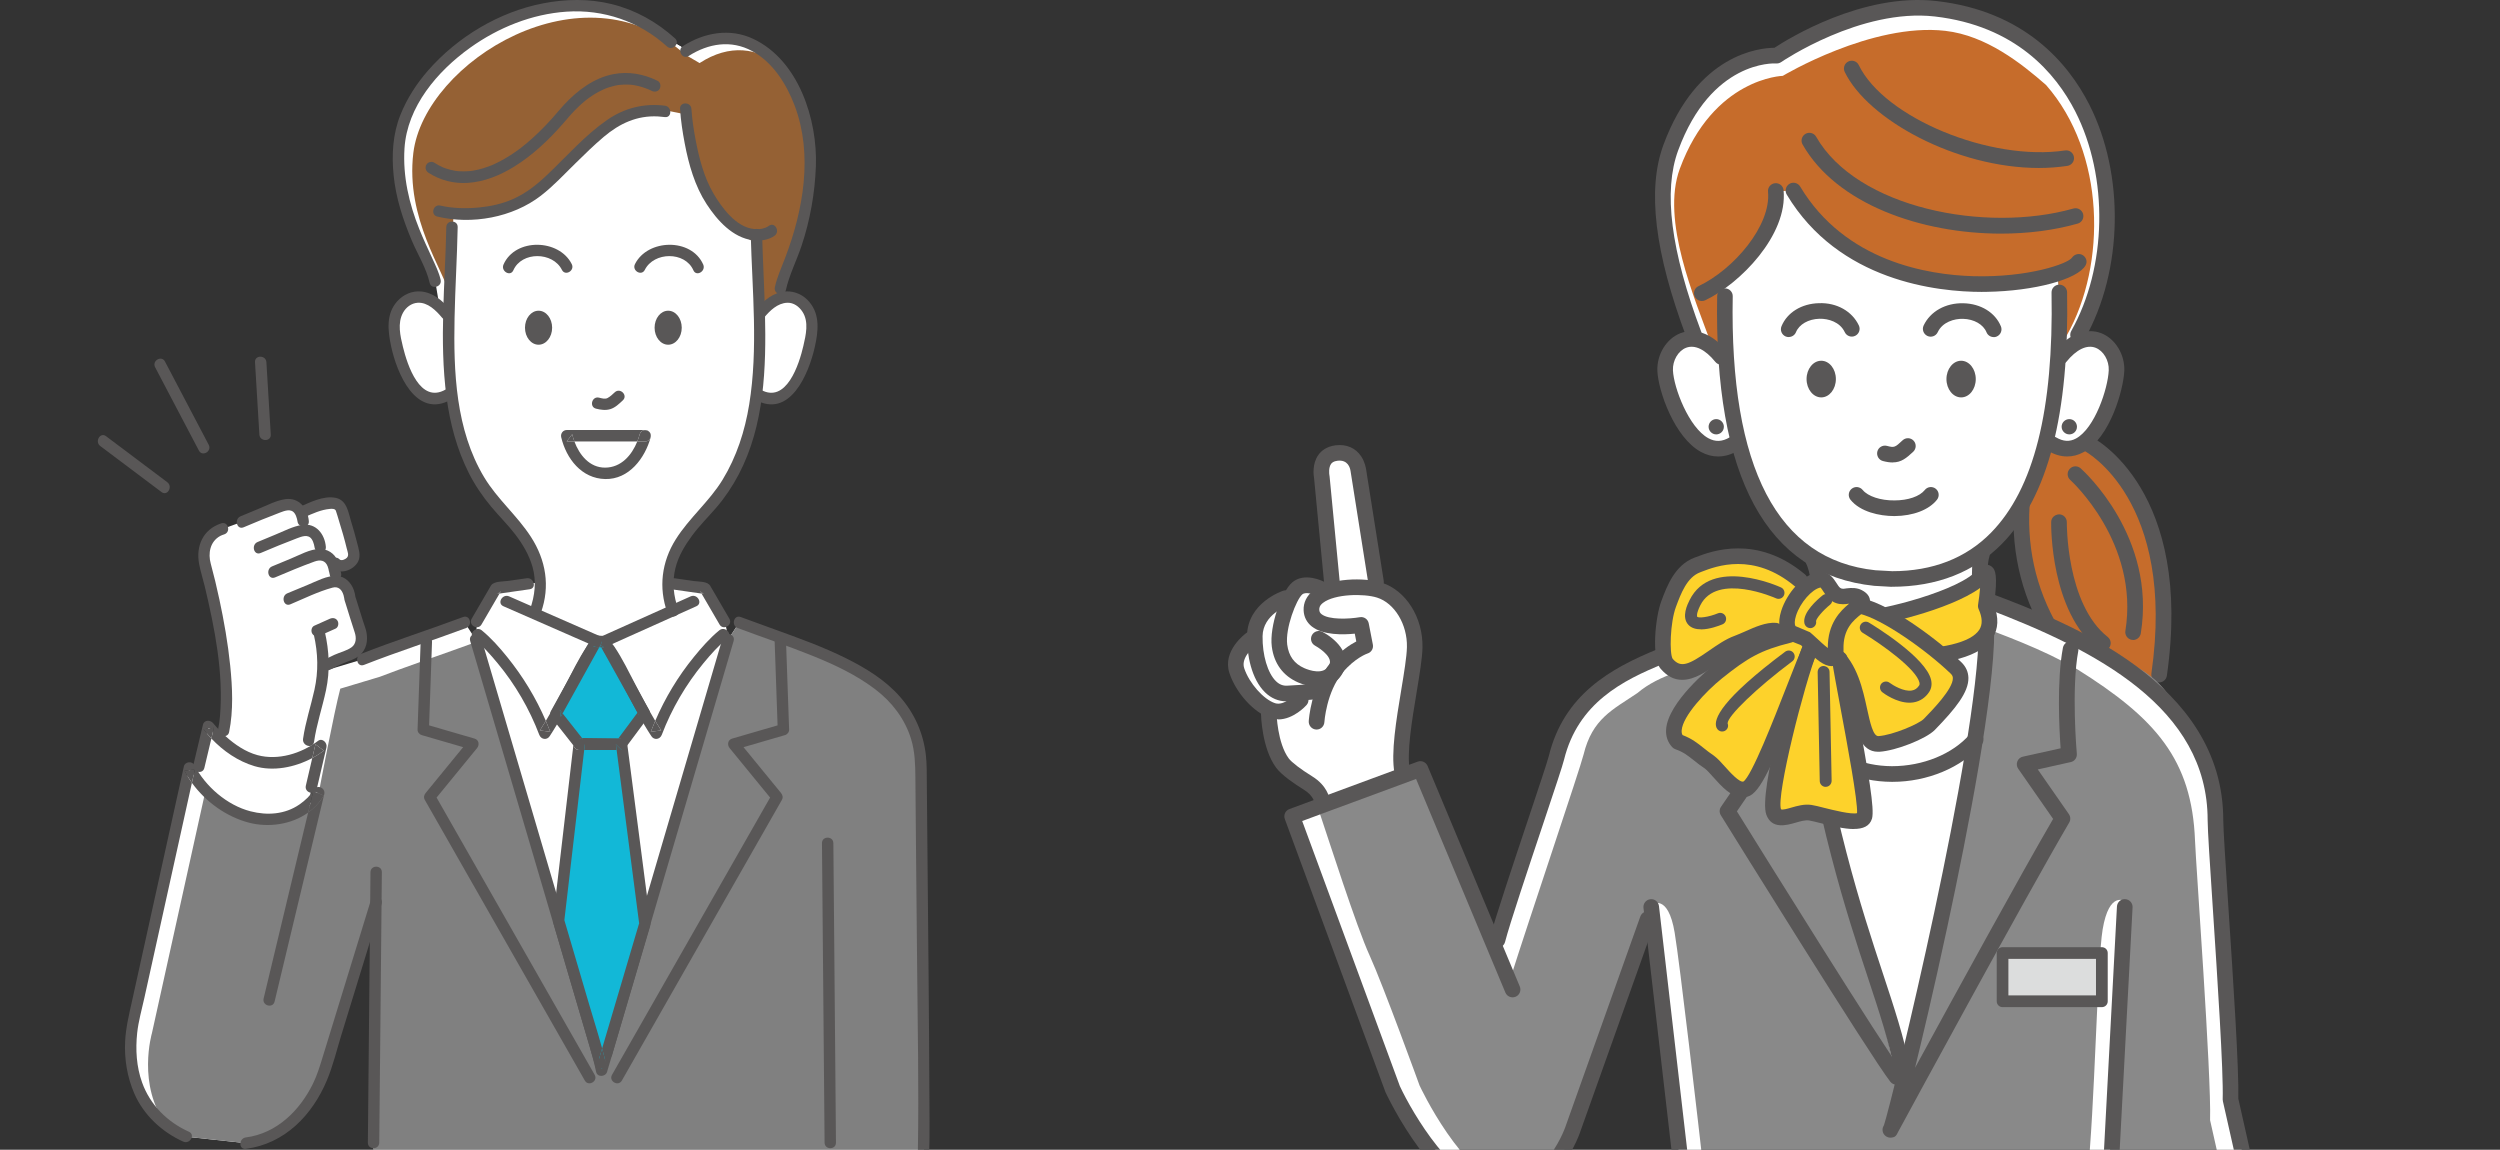 <svg width="511" height="235" viewBox="0 0 511 235" fill="none" xmlns="http://www.w3.org/2000/svg">
<rect x="0" y="0" width="511" height="235" fill="#333333" stroke="none"/>
<g clip-path="url(#clip0_3673_6072)">
<path d="M289.033 130.08C288.238 125.833 285.19 121.985 282.378 120.805L281.539 118.048C280.67 113.565 278.462 101.93 277.829 96.931C277.004 90.472 269.819 91.579 270.011 98.539C270.202 105.454 271.836 112.415 272.263 119.213L272.234 120.584C272.234 120.584 270.968 121.321 270.452 120.982C268.008 119.434 266.624 118.328 264.298 121.631L262.796 122.28C259.027 124.152 256.966 126.88 256.495 130.007L255.67 130.685C250.149 135.315 254.154 141.818 258.718 144.472L259.38 146.655C260.514 150.504 259.763 152.671 262.237 155.753C263.208 156.962 265.005 158.511 266.919 159.941C268.524 161.135 269.922 162.758 270.393 164.04L286.251 158.437C285.249 151.919 290.373 137.173 289.033 130.08Z" fill="white"/>
<path d="M269.319 125.407V125.362C269.319 125.362 269.319 125.392 269.319 125.407Z" fill="#595757"/>
<path d="M286.604 159.336C285.853 159.336 285.176 158.806 285.043 158.039C284.263 153.925 285.411 147.068 286.412 141.037C286.987 137.557 287.531 134.283 287.576 132.263C287.679 127.618 285.043 123.268 281.465 122.147C278.771 121.292 272.808 121.38 270.423 123.223C269.716 123.769 269.643 124.256 269.657 124.624C269.672 125.022 269.819 125.303 270.128 125.539C271.615 126.718 275.694 126.541 277.932 126.158C278.8 125.996 279.61 126.571 279.772 127.426L280.611 131.747C280.773 132.543 280.302 133.339 279.522 133.575C279.507 133.575 276.96 134.445 274.413 137.498C271.115 141.464 270.703 147.554 270.703 147.613C270.644 148.498 269.893 149.176 269.009 149.117C268.126 149.058 267.463 148.306 267.508 147.422C267.522 147.127 267.994 140.226 271.954 135.463C273.927 133.089 275.944 131.776 277.225 131.113L276.916 129.52C274.604 129.756 270.423 129.874 268.126 128.045C267.095 127.22 266.521 126.099 266.462 124.787C266.389 123.179 267.081 121.764 268.465 120.687C271.822 118.092 278.962 118.003 282.408 119.095C287.369 120.658 290.874 126.217 290.756 132.322C290.712 134.563 290.167 137.807 289.549 141.553C288.592 147.333 287.502 153.88 288.165 157.449C288.327 158.319 287.752 159.16 286.898 159.322C286.795 159.336 286.692 159.351 286.604 159.351V159.336Z" fill="#595757"/>
<path d="M269.407 140.403C268.008 140.403 266.58 140.034 265.329 139.488C262.251 138.146 260.396 135.61 259.955 132.16C259.425 128.045 261.928 120.953 264.107 119.065C266.595 116.897 270.364 118.755 270.776 118.977C271.557 119.389 271.866 120.348 271.454 121.13C271.041 121.911 270.084 122.221 269.304 121.823C268.612 121.469 266.875 120.894 266.183 121.498C264.975 122.545 262.678 128.429 263.105 131.761C263.415 134.106 264.548 135.669 266.595 136.569C267.537 136.981 270.673 138.146 271.733 135.846C272.558 134.062 268.862 131.997 268.818 131.983C268.038 131.57 267.743 130.611 268.155 129.83C268.568 129.048 269.525 128.753 270.305 129.151C272.705 130.405 276.327 133.516 274.634 137.188C273.53 139.562 271.512 140.417 269.392 140.417L269.407 140.403Z" fill="#595757"/>
<path d="M262.929 143.352C261.324 143.352 259.837 142.732 258.6 141.538C255.788 138.825 254.831 133.782 254.89 129.977C254.978 123.238 261.986 120.849 262.281 120.746C263.12 120.466 264.018 120.923 264.298 121.764C264.578 122.604 264.121 123.504 263.282 123.784C263.061 123.858 258.144 125.583 258.07 130.021C258.011 133.9 259.115 137.601 260.809 139.238C261.486 139.901 262.237 140.196 263.076 140.152C267.405 139.931 268.833 139.709 268.847 139.709C269.731 139.562 270.541 140.167 270.673 141.037C270.82 141.907 270.231 142.732 269.363 142.865C269.304 142.865 267.817 143.116 263.238 143.352C263.135 143.352 263.017 143.352 262.914 143.352H262.929Z" fill="#595757"/>
<path d="M261.25 147.024C260.735 147.024 260.205 146.95 259.66 146.773C256.333 145.711 252.652 141.671 251.297 137.586C249.781 133.015 254.551 129.535 254.742 129.387C255.464 128.871 256.465 129.033 256.966 129.756C257.481 130.478 257.319 131.466 256.598 131.983C256.598 131.983 253.535 134.253 254.316 136.583C255.331 139.651 258.291 142.983 260.632 143.735C262.487 144.325 264.651 141.995 264.666 141.98C265.255 141.332 266.256 141.273 266.919 141.862C267.581 142.452 267.64 143.455 267.051 144.119C266.933 144.251 264.416 147.053 261.25 147.053V147.024Z" fill="#595757"/>
<path d="M270.173 165.176C269.392 165.176 268.715 164.601 268.597 163.805C268.597 163.805 268.317 162.536 266.536 161.43C264.548 160.206 261.957 158.422 260.853 156.933C257.908 152.966 257.746 146.139 257.746 145.859C257.731 144.974 258.423 144.251 259.307 144.222H259.336C260.205 144.222 260.912 144.915 260.926 145.785C260.926 145.844 261.088 151.875 263.415 155.016C264.018 155.827 265.859 157.228 268.214 158.688C271.277 160.575 271.719 163.038 271.748 163.318C271.881 164.188 271.277 164.999 270.393 165.132C270.32 165.132 270.231 165.146 270.158 165.146L270.173 165.176Z" fill="#595757"/>
<path d="M272.263 120.82C271.454 120.82 270.762 120.2 270.673 119.375L268.597 97.742C268.494 97.167 268.17 94.808 269.481 92.979C270.025 92.213 271.085 91.254 273.014 91.018C275.237 90.753 277.093 91.564 278.241 93.304C279.036 94.513 279.198 95.781 279.227 95.914L282.835 118.726C282.967 119.596 282.378 120.422 281.51 120.554C280.626 120.702 279.816 120.097 279.684 119.227L276.062 96.341C275.959 95.575 275.488 93.938 273.397 94.174C272.558 94.277 272.249 94.587 272.072 94.823C271.542 95.56 271.674 96.858 271.733 97.153C271.733 97.211 271.748 97.27 271.763 97.329L273.853 119.05C273.942 119.935 273.294 120.717 272.411 120.79C272.352 120.79 272.307 120.79 272.263 120.79V120.82Z" fill="#595757"/>
<path d="M436.856 144.089C425.916 137.63 420.38 130.744 420.38 130.744C414.138 120.938 412.783 111.235 413.254 103.346L414.992 83.97L426.77 90.709C426.77 90.709 446.676 100.824 441.361 137.896L436.87 144.074L436.856 144.089Z" fill="#C66C2B"/>
<path d="M441.332 139.503C441.258 139.503 441.185 139.503 441.096 139.489C440.228 139.356 439.624 138.56 439.742 137.675C444.851 102.137 426.196 92.228 426.02 92.139C425.239 91.741 424.915 90.782 425.313 89.986C425.71 89.205 426.667 88.88 427.462 89.278C428.316 89.706 448.34 100.338 442.907 138.117C442.789 138.913 442.112 139.489 441.332 139.489V139.503Z" fill="#595757"/>
<path d="M420.38 132.337C419.85 132.337 419.335 132.072 419.026 131.6C413.519 122.944 411.031 113.418 411.649 103.243C411.708 102.359 412.415 101.71 413.343 101.739C414.226 101.798 414.889 102.55 414.844 103.435C414.27 112.917 416.596 121.809 421.735 129.875C422.206 130.612 421.985 131.615 421.249 132.087C420.984 132.264 420.69 132.337 420.395 132.337H420.38Z" fill="#595757"/>
<path d="M429.833 133.045C429.494 133.045 429.141 132.927 428.846 132.706C419.085 125.009 419.247 107.446 419.262 106.709C419.262 105.824 419.983 105.175 420.881 105.131C421.765 105.131 422.471 105.868 422.457 106.753C422.457 106.915 422.309 123.475 430.819 130.199C431.511 130.745 431.629 131.748 431.084 132.441C430.775 132.839 430.304 133.045 429.833 133.045Z" fill="#595757"/>
<path d="M436.002 130.804C435.914 130.804 435.825 130.804 435.752 130.789C434.883 130.642 434.294 129.831 434.426 128.961C437.327 110.985 423.31 98.23 423.163 98.112C422.501 97.522 422.442 96.519 423.031 95.856C423.62 95.192 424.621 95.133 425.283 95.723C425.916 96.284 440.772 109.732 437.577 129.477C437.445 130.258 436.768 130.819 436.002 130.819V130.804Z" fill="#595757"/>
<path d="M467.628 276.833L455.908 224.765C456.188 215.446 452.831 172.726 452.831 167.654C452.831 159.529 450.122 152.805 445.793 147.142C442.863 138.884 437.283 135.861 428.758 132.986C421.558 128.828 413.681 125.598 406.57 122.9L407.085 126.085C403.184 125.215 395.1 123.681 386.06 123.622C373.383 123.534 364.24 126.675 364.24 126.675C360.059 128.238 356.128 129.403 352.462 130.391C352.403 129.816 352.358 129.506 352.358 129.506C350.857 129.963 349.399 130.361 348.03 130.715L343.981 131.954C343.937 132.322 342.464 132.573 342.464 132.573C340.977 133.148 339.49 133.753 338.003 134.402C334.793 135.522 332.04 136.849 329.802 138.752C324.723 142.173 320.585 146.891 318.789 154.264C318.097 157.066 307.57 188.136 305.877 194.713L290.977 156.565L268.906 164.69C268.906 164.69 268.082 165.044 264.902 166.371C266.624 171.399 272.322 189.331 275.075 195.362C277.843 201.393 285.279 221.934 285.279 221.934C285.279 221.934 295.188 243.301 306.23 243.301C318.082 243.301 322.308 229.72 322.308 229.72L337.429 187.31C341.125 220.931 344.658 247.105 344.658 247.105L341.095 272.247C341.596 275.816 337.826 283.558 336.811 287.126C336.369 288.571 336.752 290.223 337.738 291.963L338.887 294.116C328.83 321.543 345.129 389.729 346.616 415.151C350.135 424.736 362.223 433.141 386.399 433.141C414.344 433.141 431.217 419.781 431.217 419.781C431.217 383.374 451.152 323.033 441.111 288.365L441.302 287.893C441.98 286.241 442.186 284.56 441.788 282.85L441.332 281.213L442.848 285.652L447.869 301.253C447.869 301.253 454.73 299.07 459.927 297.729C465.125 296.387 472.663 296.475 472.663 296.475L467.642 276.863L467.628 276.833Z" fill="#898989"/>
<path d="M467.628 276.833L455.908 224.765C456.188 215.446 452.831 172.726 452.831 167.654C452.831 159.529 447.162 143.485 428.758 133.001C421.558 128.843 413.681 125.613 406.57 122.915L407.085 126.1C403.184 125.23 395.1 123.696 386.06 123.637C373.383 123.549 364.24 126.69 364.24 126.69C360.059 128.253 356.128 129.418 352.462 130.406C352.403 129.831 352.358 129.521 352.358 129.521C350.857 129.978 349.399 130.376 348.03 130.73L343.981 131.969C343.937 132.337 342.464 132.588 342.464 132.588C340.977 133.163 339.49 133.768 338.003 134.417C334.793 135.537 332.04 136.865 329.802 138.767C327.432 140.359 325.282 142.262 323.471 144.562C324.163 144.002 324.87 143.471 325.621 142.969C327.859 141.067 330.612 139.74 333.822 138.619C335.294 137.985 336.796 137.381 338.283 136.791C338.283 136.791 339.77 136.54 339.799 136.171L343.848 134.933C345.232 134.579 346.675 134.166 348.177 133.724C348.177 133.724 348.221 134.033 348.28 134.608C351.946 133.62 355.877 132.455 360.059 130.892C360.059 130.892 369.202 127.751 381.879 127.84C390.919 127.899 399.002 129.433 402.904 130.303L402.389 127.117C409.5 129.816 417.318 132.603 424.532 136.761C440.625 146.833 448.031 155.253 448.664 171.857C448.855 176.929 452.021 219.649 451.741 228.968L463.461 281.036L467.451 296.623C470.381 296.417 472.678 296.446 472.678 296.446L467.657 276.834L467.628 276.833Z" fill="white"/>
<path d="M290.182 221.934C290.182 221.934 282.732 201.408 279.978 195.362C277.21 189.331 271.512 171.399 269.805 166.371C272.97 165.044 273.809 164.69 273.809 164.69L291.58 158.143L290.962 156.565L268.892 164.69C268.892 164.69 268.067 165.044 264.887 166.371C266.61 171.399 272.308 189.331 275.061 195.362C277.829 201.393 285.264 221.934 285.264 221.934C285.264 221.934 295.173 243.301 306.215 243.301C307.187 243.301 308.115 243.198 308.983 243.036C298.839 240.588 290.196 221.949 290.196 221.949L290.182 221.934Z" fill="white"/>
<path d="M308.689 200.11C312.473 188.121 323 157.037 323.677 154.25C325.474 146.877 329.626 145.078 334.69 141.657C336.928 139.754 339.682 138.427 342.891 137.307C344.364 136.672 345.865 136.068 347.353 135.478C347.353 135.478 348.84 135.227 348.884 134.859L352.933 133.62C354.317 133.266 365.138 130.214 369.32 128.651C369.32 128.651 376.947 124.006 388.107 123.652C387.43 123.637 386.738 123.622 386.046 123.607C373.369 123.519 364.226 126.66 364.226 126.66C360.044 128.223 352.344 129.491 352.344 129.491C350.842 129.948 349.384 130.346 348.015 130.7L343.966 131.939C343.922 132.308 342.45 132.558 342.45 132.558C340.963 133.133 339.476 133.738 337.988 134.387C334.779 135.507 332.026 136.835 329.788 138.737C324.708 142.158 320.571 146.877 318.774 154.25C318.23 156.447 311.634 176.059 305.921 192.988L308.704 200.11H308.689Z" fill="white"/>
<path d="M306.083 193.709C305.95 193.709 305.818 193.695 305.685 193.665C304.831 193.444 304.316 192.574 304.537 191.719C305.553 187.811 309.322 176.53 312.355 167.462C314.387 161.371 316.316 155.606 316.581 154.515C319.643 142.039 329.081 136.657 338.842 132.676C339.255 132.513 343.731 131.024 354.302 127.529C360.28 125.553 366.449 123.504 366.905 123.341C367.73 123.032 368.642 123.445 368.966 124.27C369.276 125.096 368.878 126.01 368.054 126.335C367.685 126.482 363.695 127.795 355.303 130.582C348.751 132.749 340.58 135.448 340.035 135.669C331.687 139.061 322.544 143.676 319.687 155.296C319.408 156.461 317.862 161.077 315.388 168.494C312.37 177.518 308.615 188.74 307.629 192.545C307.437 193.267 306.79 193.739 306.083 193.739V193.709Z" fill="#595757"/>
<path d="M305.582 245.513C293.656 245.513 283.615 224.131 283.188 223.231L262.619 167.418C262.472 167.02 262.487 166.577 262.664 166.194C262.84 165.81 263.164 165.515 263.562 165.368L289.769 155.68C290.564 155.385 291.463 155.768 291.801 156.565L310.647 201.643C310.986 202.454 310.603 203.398 309.793 203.737C308.983 204.076 308.041 203.693 307.702 202.882L289.445 159.219L266.168 167.816L286.133 222.008C288.724 227.567 297.367 242.328 305.582 242.328C316.139 242.328 320.1 230 320.129 229.867L335.279 187.34C335.574 186.499 336.487 186.071 337.326 186.366C338.15 186.661 338.592 187.576 338.298 188.416L323.162 230.885C323 231.43 318.465 245.527 305.582 245.527V245.513Z" fill="#595757"/>
<path d="M469.468 297.876C469.468 297.876 484.751 321.027 487.077 323.269C488.506 324.714 488.476 325.082 491.318 326.911C495.057 329.329 494.498 332.75 491.053 332.249L489.58 332.101C490.67 332.898 491.789 333.679 492.805 334.343C496.545 336.761 495.985 340.182 492.555 339.696L490.228 339.017C492.496 341.657 490.935 345.638 485.885 343.353L484.501 343.013C484.28 344.119 483.073 344.783 481.085 344.282C468.128 340.979 466.921 330.229 459.883 324.522L457.071 322.487C451.55 325.849 449.15 340.035 442.333 336.894C439.565 335.051 445.469 329.506 446.573 323.947C448.237 317.842 446.573 311.56 450.814 301.577C450.814 301.577 451.741 299.586 459.78 298.2C467.819 296.814 469.454 297.876 469.454 297.876H469.468Z" fill="white"/>
<path d="M482.381 346.052C481.88 346.052 481.321 345.978 480.702 345.83C471.75 343.545 467.966 337.853 464.639 332.839C462.313 329.344 460.134 326.041 456.409 324.169C456.202 324.095 456.011 323.992 455.834 323.829C455.201 323.254 455.128 322.296 455.672 321.632C455.702 321.588 455.761 321.529 455.79 321.5C456.276 321.013 456.997 320.895 457.616 321.19C462.224 323.431 464.801 327.309 467.289 331.055C470.587 336.039 473.723 340.743 481.482 342.719C482.469 342.97 482.896 342.763 482.94 342.719C483.028 342.542 482.793 341.495 481.114 340.389C478.935 338.974 478.302 338.325 477.448 337.366C477.213 337.116 476.977 336.835 476.638 336.496C474.268 334.211 468.261 325.968 467.996 325.614C467.481 324.906 467.628 323.903 468.349 323.387C469.056 322.871 470.057 323.018 470.572 323.741C470.631 323.829 476.668 332.102 478.876 334.225C479.289 334.638 479.568 334.948 479.833 335.243C480.511 335.995 480.923 336.452 482.866 337.72C485.973 339.726 486.621 342.321 485.885 344.017C485.414 345.093 484.28 346.066 482.395 346.066L482.381 346.052Z" fill="#595757"/>
<path d="M488.623 345.639C487.666 345.639 486.533 345.388 485.252 344.813C484.442 344.444 484.088 343.5 484.457 342.704C484.825 341.893 485.767 341.539 486.562 341.908C488.034 342.571 489.242 342.63 489.566 342.041C489.86 341.495 489.566 340.242 488.27 339.386C485.281 337.455 481.527 334.564 480.054 333.09C477.669 330.789 472.089 322.605 471.853 322.251C471.353 321.529 471.544 320.526 472.28 320.025C473.002 319.523 474.003 319.715 474.504 320.452C476.064 322.738 480.496 329.064 482.307 330.804C483.647 332.146 487.239 334.889 490.022 336.702C492.554 338.339 493.585 341.347 492.378 343.559C491.759 344.71 490.508 345.639 488.638 345.639H488.623Z" fill="#595757"/>
<path d="M493.217 341.347C492.937 341.347 492.658 341.333 492.348 341.288C491.48 341.17 490.876 340.359 490.994 339.475C491.112 338.604 491.907 337.97 492.805 338.118C493.482 338.206 493.762 338.059 493.791 338.015C493.88 337.838 493.659 336.791 491.966 335.685C488.991 333.753 485.222 330.878 483.75 329.388C481.365 327.088 475.785 319.095 475.549 318.756C475.048 318.034 475.225 317.031 475.947 316.53C476.668 316.028 477.669 316.205 478.17 316.928C479.73 319.169 484.177 325.363 485.988 327.117C487.328 328.474 490.92 331.217 493.688 333.016C496.324 334.712 497.531 337.13 496.78 339.135C496.368 340.256 495.219 341.347 493.217 341.347Z" fill="#595757"/>
<path d="M491.715 333.915C491.436 333.915 491.156 333.9 490.847 333.856C489.978 333.738 489.374 332.927 489.492 332.042C489.61 331.172 490.405 330.538 491.303 330.686C491.98 330.774 492.26 330.627 492.289 330.582C492.378 330.405 492.157 329.358 490.464 328.252C488.241 326.807 487.637 326.188 486.739 325.229C486.518 324.994 486.268 324.728 485.958 324.404C483.603 322.133 469.719 301.149 468.143 298.76C467.657 298.023 467.863 297.035 468.6 296.548C469.336 296.062 470.322 296.268 470.808 297.006C476.918 306.251 486.592 320.57 488.196 322.133C488.579 322.516 488.844 322.811 489.095 323.091C489.787 323.843 490.199 324.3 492.186 325.598C494.807 327.294 496.029 329.698 495.264 331.718C494.851 332.838 493.703 333.93 491.701 333.93L491.715 333.915Z" fill="#595757"/>
<path d="M444.262 338.958C443.452 338.958 442.598 338.766 441.67 338.339C441.597 338.309 441.523 338.265 441.45 338.221C438.608 336.333 440.537 332.912 442.245 329.904C443.349 327.943 444.6 325.731 445.013 323.637C445.616 321.425 445.764 319.272 445.94 316.795C446.249 312.43 446.588 307.49 449.371 300.958C449.709 300.147 450.652 299.763 451.461 300.117C452.271 300.456 452.654 301.4 452.301 302.211C449.739 308.242 449.415 312.902 449.12 317.016C448.944 319.552 448.782 321.956 448.119 324.374C447.633 326.852 446.249 329.314 445.027 331.482C444.262 332.839 443.113 334.873 443.202 335.537C445.616 336.496 447.28 334.136 450.151 329.019C451.903 325.908 453.714 322.693 456.247 321.145C456.997 320.688 457.984 320.924 458.44 321.676C458.897 322.428 458.661 323.416 457.91 323.873C456.085 324.979 454.48 327.825 452.934 330.582C450.784 334.387 448.208 338.973 444.262 338.973V338.958Z" fill="#595757"/>
<path d="M447.869 302.816C447.192 302.816 446.573 302.389 446.352 301.71L441.332 286.109C441.067 285.269 441.523 284.369 442.362 284.104C443.202 283.838 444.1 284.295 444.379 285.136L448.914 299.218C451.241 298.496 455.834 297.11 459.53 296.151C463.225 295.193 467.937 294.942 470.617 294.868L466.096 277.217L454.362 225.105C454.332 224.972 454.318 224.839 454.318 224.707C454.494 219 453.228 199.86 452.315 185.88C451.712 176.797 451.241 169.615 451.241 167.625C451.241 144.636 428.375 132.868 406.01 124.375C405.186 124.065 404.774 123.136 405.083 122.31C405.392 121.484 406.32 121.071 407.144 121.381C422.501 127.206 454.436 139.327 454.436 167.625C454.436 169.497 454.936 176.988 455.496 185.659C456.467 200.317 457.66 218.499 457.513 224.574L469.188 276.45L474.209 296.018C474.327 296.505 474.224 297.006 473.915 297.405C473.605 297.788 473.178 298.024 472.634 298.009C472.56 298.009 465.242 297.935 460.31 299.218C455.231 300.531 448.414 302.698 448.34 302.713C448.178 302.772 448.016 302.787 447.854 302.787L447.869 302.816Z" fill="#595757"/>
<path d="M424.091 69.12L424.753 68.427C433.396 53.047 433.146 28.834 420.248 14.118C414.889 9.428 407.262 3.383 398.384 2.365C382.453 0.537 363.136 12.142 363.136 12.142C363.136 12.142 348.089 12.51 340.786 32.314C336.678 43.447 343.966 60.332 347.706 70.551C347.706 70.551 359.043 79.841 385.648 79.841C412.253 79.841 424.091 69.12 424.091 69.12Z" fill="#C66C2B"/>
<path d="M390.816 553.233C390.816 553.233 371.337 574.128 365.241 571.828C362.282 570.722 365.506 565.782 369.629 558.556L366.508 562.744C363.077 568.466 356.378 574.349 352.417 579.599C346.823 587.016 339.387 592.472 349.37 595.628C371.101 602.499 384.441 578.065 392.067 571.194L394.968 568.466L394.467 549.296L390.831 553.233H390.816Z" fill="#3E3A39"/>
<path d="M368.201 571.651C367.038 572.034 366.022 572.123 365.241 571.828C362.282 570.722 365.506 565.782 369.629 558.556L366.508 562.744C363.077 568.466 356.378 574.349 352.417 579.599C346.852 586.972 339.476 592.413 349.208 595.584C349.649 592.605 353.728 588.815 357.129 584.318C360.118 580.351 364.697 576.016 368.23 571.665L368.201 571.651Z" fill="white"/>
<path d="M374.326 563.275L371.204 567.463C370.365 568.849 369.335 570.25 368.201 571.651C368.805 571.459 369.438 571.179 370.1 570.84C371.131 568.76 372.647 566.195 374.326 563.26V563.275Z" fill="#3E3A39"/>
<path d="M419.556 578.685C421.073 581.87 421.897 583.344 420.557 584.539C411.65 592.516 396.087 567.389 394.924 553.248C394.909 555.017 394.88 557.17 394.88 559.559C394.865 570.294 395.189 585.482 397.677 589.891C410.074 611.76 413.578 616.98 426.653 617.378C442.098 617.85 433.749 602.485 426.623 590.363L419.556 578.685Z" fill="#3E3A39"/>
<path d="M418.481 585.777L414.182 578.685C415.699 581.87 416.523 583.344 415.183 584.539C414.771 584.907 414.329 585.217 413.888 585.453C415.478 586.117 417.038 586.279 418.481 585.777Z" fill="#3E3A39"/>
<path d="M426.623 590.363L419.556 578.685C421.073 581.87 421.897 583.344 420.557 584.539C419.895 585.129 419.203 585.527 418.481 585.777L421.249 590.363C427.845 601.615 435.516 615.653 424.253 617.246C425.018 617.319 425.813 617.363 426.638 617.378C442.083 617.85 433.735 602.485 426.609 590.363L426.623 590.363Z" fill="white"/>
<path d="M390.816 553.233C390.816 553.233 371.337 574.128 365.241 571.828C359.146 569.542 379.376 550.933 379.376 529.566C379.376 509.703 358.748 447.18 353.993 425.901L353.521 424.397C359.985 429.558 370.615 433.141 386.399 433.141C407.483 433.141 422.265 425.533 428.257 421.802L427.86 423.218C426.535 451.692 413.298 524.493 412.93 541.024C412.165 576.149 424.15 581.325 420.557 584.554C413.166 591.175 401.181 574.969 396.661 561.182L394.467 549.812L390.831 553.233H390.816Z" fill="white"/>
<path d="M366.184 573.582C365.639 573.582 365.138 573.508 364.682 573.331C363.46 572.874 362.93 572.034 362.709 571.4C361.826 568.937 363.799 565.501 367.067 559.809C371.587 551.95 377.786 541.17 377.786 529.565C377.786 516.412 368.436 483.705 360.913 457.442C357.202 444.451 353.993 433.244 352.432 426.255C352.241 425.399 352.785 424.544 353.639 424.352C354.493 424.161 355.347 424.706 355.539 425.561C357.085 432.463 360.28 443.625 363.975 456.572C371.543 483.041 380.966 515.969 380.966 529.58C380.966 542.04 374.532 553.247 369.82 561.417C367.906 564.749 365.286 569.32 365.698 570.323C368.937 571.518 380.613 561.815 389.638 552.156C390.242 551.507 391.243 551.478 391.891 552.082C392.539 552.687 392.568 553.69 391.964 554.339C387.547 559.072 373.413 573.597 366.154 573.597L366.184 573.582Z" fill="#595757"/>
<path d="M394.438 549.001C394.438 549.001 394.394 549.001 394.379 549.001C393.496 548.971 392.818 548.219 392.848 547.334C393.967 519.612 390.904 481.081 388.872 455.585C388.151 446.501 387.533 438.671 387.253 433.466C387.209 432.581 387.886 431.829 388.769 431.785C389.682 431.74 390.404 432.419 390.448 433.303C390.713 438.465 391.331 446.28 392.053 455.334C394.085 480.904 397.162 519.553 396.043 547.467C396.013 548.322 395.307 549.001 394.453 549.001H394.438Z" fill="#595757"/>
<path d="M427.315 618.985C427.08 618.985 426.844 618.985 426.594 618.985C412.636 618.558 408.793 612.762 396.278 590.688C394.202 587.016 393.245 577.121 393.275 559.574C393.275 558.689 393.996 557.981 394.865 557.981C395.748 557.981 396.455 558.703 396.455 559.588C396.425 580.159 397.854 587.001 399.046 589.125C411.694 611.435 414.889 615.446 426.682 615.8C430.098 615.903 432.292 615.196 433.19 613.677C435.84 609.179 428.846 597.309 424.208 589.449C422.559 586.662 421.013 584.022 419.953 581.899C419.556 581.103 419.88 580.144 420.66 579.746C421.455 579.348 422.412 579.672 422.81 580.454C423.826 582.474 425.342 585.069 426.962 587.812C432.866 597.825 439.55 609.179 435.943 615.299C434.485 617.761 431.585 619 427.315 619V618.985Z" fill="#595757"/>
<path d="M416.729 587.68C415.448 587.68 413.976 587.34 412.327 586.485C405.642 583.005 398.251 571.459 394.983 561.151C394.953 561.151 394.938 561.151 394.879 561.151C393.996 561.151 393.289 560.429 393.289 559.544C393.289 557.185 393.319 555.047 393.333 553.277C393.23 552.024 393.245 550.829 393.363 549.738C393.466 548.898 394.232 548.263 395.041 548.322C395.881 548.367 396.543 549.074 396.543 549.915C396.543 550.755 396.543 551.847 396.514 553.159C396.514 553.233 396.514 553.292 396.514 553.366C397.412 563.643 406.261 579.687 413.799 583.624C416.081 584.819 417.936 584.716 419.497 583.33C419.821 583.035 419.526 582.297 418.378 579.894C415.742 574.393 410.84 564.145 411.34 540.964C411.502 533.267 414.329 514.185 417.612 492.081C421.337 466.939 425.563 438.435 426.27 423.114C426.314 422.229 427.079 421.536 427.933 421.595C428.817 421.639 429.494 422.391 429.45 423.261C428.728 438.73 424.488 467.322 420.763 492.538C417.642 513.61 414.697 533.517 414.535 541.023C414.049 563.437 418.731 573.243 421.249 578.508C422.662 581.457 423.781 583.787 421.617 585.718C420.498 586.721 418.864 587.665 416.729 587.665V587.68Z" fill="#595757"/>
<path d="M356.967 598.459C354.405 598.459 351.711 598.061 348.884 597.162C345.468 596.085 343.613 594.655 343.039 592.649C342.126 589.494 344.864 586.235 348.045 582.445C349.075 581.221 350.135 579.953 351.137 578.641C352.8 576.443 354.862 574.217 357.041 571.843C360.059 568.569 363.195 565.177 365.138 561.933C365.595 561.181 366.567 560.931 367.332 561.388C368.083 561.845 368.333 562.818 367.877 563.585C365.757 567.124 362.518 570.633 359.382 574.025C357.261 576.325 355.244 578.508 353.684 580.572C352.638 581.958 351.549 583.256 350.489 584.51C348.118 587.326 345.659 590.246 346.101 591.765C346.337 592.59 347.677 593.431 349.841 594.124C366.066 599.256 377.212 585.969 385.354 576.252C387.489 573.715 389.329 571.518 390.978 570.029C391.626 569.439 392.642 569.483 393.231 570.147C393.82 570.81 393.775 571.813 393.113 572.403C391.626 573.745 389.844 575.868 387.798 578.316C380.848 586.603 370.895 598.474 356.967 598.474V598.459Z" fill="#595757"/>
<path d="M349.87 70.552C346.337 60.907 339.476 45.011 343.348 34.512C350.224 15.858 364.402 15.505 364.402 15.505C364.402 15.505 382.6 4.578 397.618 6.303C405.981 7.261 413.166 12.954 418.216 17.377C430.363 31.238 430.613 54.051 422.456 68.546L421.838 69.195L421.897 71.628C422.839 71.481 423.34 70.419 424.15 70.021L424.091 69.106L424.753 68.413C433.396 53.033 433.146 28.82 420.248 14.104C414.889 9.414 407.262 3.369 398.384 2.351C382.453 0.523 363.136 12.128 363.136 12.128C363.136 12.128 348.089 12.496 340.786 32.3C336.766 43.212 343.657 59.595 347.47 69.873C348.589 69.917 349.075 71.2 350.047 71.554L349.885 70.537L349.87 70.552Z" fill="white"/>
<path d="M413.696 67.499C411.723 65.272 409.441 63.193 406.835 61.394C405.76 61.365 404.671 61.306 403.566 61.217C407.483 62.766 410.84 64.948 413.696 67.484V67.499Z" fill="#956134"/>
<path d="M368.863 42.328C370.38 44.318 372.029 46.073 373.796 47.636C372.397 46.029 371.087 44.259 369.923 42.313L368.863 42.343V42.328Z" fill="#956134"/>
<path d="M420.734 55.849C416.199 57.383 408.572 58.548 400.224 57.884C402.639 58.828 404.833 60.037 406.835 61.408C412.15 61.541 417.024 60.966 420.793 60.111L420.822 56.483L420.749 55.849H420.734Z" fill="#956134"/>
<path d="M388.077 55.539C382.998 53.902 378.065 51.366 373.796 47.621C376.799 51.042 380.259 53.696 383.97 55.716C385.295 55.569 386.664 55.51 388.077 55.539Z" fill="#956134"/>
<path d="M362.974 39.039C363.519 44.746 359.293 51.19 354.184 55.658L352.579 56.734V72.896L349.075 70.433C349.237 70.89 349.414 71.347 349.576 71.79L355.936 76.243V60.082L357.541 59.005C362.635 54.537 366.876 48.093 366.331 42.386L368.878 42.327C368.068 41.266 367.303 40.145 366.596 38.95L362.989 39.039H362.974Z" fill="#956134"/>
<path d="M392.082 58.901C396.367 59.049 400.18 59.904 403.566 61.231C404.671 61.32 405.76 61.379 406.835 61.408C404.833 60.037 402.639 58.843 400.224 57.884C396.249 57.574 392.126 56.837 388.077 55.539C386.664 55.51 385.295 55.583 383.97 55.716C386.369 57.029 388.887 58.076 391.42 58.887C391.64 58.887 391.847 58.887 392.067 58.887L392.082 58.901Z" fill="#956134"/>
<path d="M388.077 55.539C392.112 56.837 396.249 57.574 400.224 57.884C396.838 56.542 393.024 55.702 388.74 55.554C388.519 55.554 388.298 55.554 388.092 55.554L388.077 55.539Z" fill="#956134"/>
<path d="M391.42 58.887C395.454 60.184 399.591 60.922 403.566 61.231C400.18 59.904 396.367 59.049 392.082 58.901C391.861 58.901 391.64 58.901 391.434 58.901L391.42 58.887Z" fill="#956134"/>
<path d="M406.054 129.123C406.054 129.123 401.476 125.613 404.244 120.069L403.846 113.035C398.973 116.294 393.908 117.724 386.06 117.724C379.435 117.724 374.591 116.294 370.144 113.433L371.617 120.673C374.385 126.218 371.293 134.313 371.293 134.313L368.098 135.862C377.506 198.621 383.572 197.987 387.194 218.882L389.196 217.672C388.696 218.189 406.761 156.594 405.716 135.05L406.069 129.123H406.054Z" fill="white"/>
<path d="M387.636 221.713C387.165 221.713 386.693 221.507 386.384 221.108C382.394 216.021 352.992 168.657 351.74 166.637C351.402 166.091 351.416 165.413 351.784 164.897L357.688 156.255L349.061 152.112C348.31 151.758 347.956 150.873 348.265 150.092C348.31 149.988 352.182 139.902 353.669 131.497C353.816 130.627 354.641 130.052 355.524 130.199C356.393 130.347 356.967 131.187 356.82 132.057C355.598 138.973 352.903 146.744 351.77 149.856L360.751 154.176C361.178 154.383 361.487 154.751 361.605 155.208C361.723 155.666 361.649 156.137 361.384 156.521L355.024 165.84C359.161 172.506 385.309 214.547 388.917 219.133C389.461 219.826 389.344 220.828 388.652 221.374C388.357 221.61 388.019 221.713 387.665 221.713H387.636Z" fill="#595757"/>
<path d="M388.784 220.075C388.033 220.075 387.371 219.545 387.223 218.778C386.104 212.879 384.22 207.173 381.835 199.947C377.403 186.543 371.337 168.184 366.522 136.082C366.39 135.212 366.993 134.401 367.862 134.268C368.745 134.136 369.541 134.74 369.673 135.61C374.443 167.432 380.465 185.643 384.853 198.944C387.179 205.993 389.196 212.068 390.359 218.173C390.521 219.043 389.962 219.884 389.093 220.046C388.99 220.061 388.887 220.075 388.799 220.075H388.784Z" fill="#595757"/>
<path d="M386.679 159.809C379.67 159.779 373.486 157.022 369.246 152.067C368.672 151.404 368.745 150.386 369.423 149.811C370.1 149.236 371.101 149.31 371.675 149.988C375.297 154.235 380.642 156.579 386.708 156.609C393.024 156.609 399.09 154.146 402.624 150.106C403.213 149.442 404.214 149.369 404.877 149.958C405.539 150.534 405.613 151.551 405.024 152.215C400.916 156.904 393.952 159.809 386.826 159.809H386.679Z" fill="#595757"/>
<path d="M386.399 232.536C385.722 232.536 385.089 232.094 384.868 231.431C384.735 231.018 384.765 230.546 384.986 230.162C384.986 230.148 385.03 230.089 385.089 229.971C386.752 224.957 404.391 152.642 404.45 128.842C404.45 127.958 405.171 127.25 406.04 127.25C406.923 127.25 407.63 127.972 407.63 128.857C407.601 142.217 402.374 169.232 398.016 189.537C395.233 202.499 392.745 212.91 391.434 218.262C399.488 203.487 413.004 178.802 419.659 167.388L412.518 157.125C412.209 156.683 412.15 156.123 412.342 155.636C412.533 155.135 412.96 154.766 413.475 154.663L421.19 152.952C420.925 149.266 420.381 139.179 421.661 132.396C421.823 131.526 422.663 130.951 423.531 131.113C424.4 131.275 424.974 132.116 424.812 132.986C423.34 140.816 424.488 153.94 424.503 154.073C424.577 154.869 424.047 155.606 423.266 155.769L416.523 157.273L422.883 166.415C423.237 166.931 423.266 167.595 422.942 168.141C413.946 183.476 390.05 227.538 387.945 231.416C387.518 232.374 387.194 232.433 386.664 232.522C386.576 232.522 386.502 232.536 386.414 232.536H386.399Z" fill="#595757"/>
<path d="M402.609 114.288C411.031 109.244 415.669 100.058 418.157 89.912L419.32 90.768C427.418 95.56 432.292 80.755 432.513 75.771C432.733 70.728 426.991 65.611 421.014 72.954L420.601 72.704C420.881 68.147 420.911 63.753 420.837 59.801L420.557 55.893C409.397 59.639 379.759 61.143 366.478 38.98L362.871 39.068C363.475 45.438 358.145 52.708 352.3 57.147L352.476 60.583C352.417 64.077 352.432 67.911 352.653 71.878L351.755 72.969C345.777 65.626 340.035 70.743 340.256 75.786C340.477 80.785 346.145 95.59 354.243 90.782L355.303 90.502C357.821 100.249 362.4 109.053 370.498 114.052L372.353 115.453C372.353 115.453 377.904 118.52 387.4 118.52C396.897 118.52 402.609 114.302 402.609 114.302V114.288Z" fill="white"/>
<path d="M352.359 87.228C352.359 88.099 351.652 88.792 350.798 88.792C349.944 88.792 349.237 88.084 349.237 87.228C349.237 86.373 349.944 85.665 350.798 85.665C351.652 85.665 352.359 86.373 352.359 87.228Z" fill="#595757"/>
<path d="M424.532 87.228C424.532 88.099 423.826 88.792 422.972 88.792C422.118 88.792 421.396 88.084 421.396 87.228C421.396 86.373 422.103 85.665 422.972 85.665C423.84 85.665 424.532 86.373 424.532 87.228Z" fill="#595757"/>
<path d="M408.999 47.754C392.701 47.754 375.386 41.722 368.451 29.542C368.01 28.776 368.275 27.802 369.04 27.36C369.806 26.918 370.778 27.183 371.219 27.95C379.523 42.519 405.834 47.709 423.811 42.622C424.665 42.386 425.534 42.873 425.784 43.728C426.02 44.583 425.534 45.468 424.68 45.704C419.851 47.075 414.491 47.754 408.999 47.754Z" fill="#595757"/>
<path d="M416.744 34.335C399.944 34.335 381.791 24.485 377.064 14.708C376.682 13.912 377.005 12.953 377.801 12.57C378.596 12.187 379.553 12.511 379.935 13.307C385.147 24.072 406.82 33.038 422.103 30.752C422.987 30.619 423.782 31.224 423.914 32.094C424.047 32.964 423.443 33.775 422.574 33.907C420.66 34.188 418.717 34.335 416.744 34.335Z" fill="#595757"/>
<path d="M346.219 70.035C345.571 70.035 344.967 69.637 344.732 69.003C338.195 51.588 336.649 38.7 340.005 29.616C346.881 10.948 359.764 9.783 362.694 9.768C365.506 7.925 380.745 -1.527 395.822 0.213C413.755 2.262 422.692 12.835 427.035 21.344C434.323 35.647 433.955 55.333 426.152 69.224C425.725 69.991 424.739 70.271 423.973 69.829C423.207 69.401 422.928 68.428 423.369 67.646C430.687 54.64 431.025 36.193 424.194 22.789C420.204 14.973 411.988 5.271 395.468 3.368C380.348 1.643 364.24 12.57 364.078 12.688C363.784 12.894 363.416 12.998 363.062 12.968C362.532 12.938 349.782 12.378 343.024 30.722C339.947 39.054 341.493 51.205 347.75 67.868C348.059 68.693 347.647 69.622 346.822 69.932C346.646 70.006 346.454 70.035 346.263 70.035H346.219Z" fill="#595757"/>
<path d="M347.853 61.526C347.25 61.526 346.675 61.187 346.41 60.612C346.027 59.816 346.366 58.857 347.176 58.489C354.42 55.053 362.047 46.073 361.384 39.186C361.296 38.301 361.943 37.535 362.827 37.446C363.725 37.373 364.491 38.007 364.564 38.891C365.433 48.063 355.642 58.017 348.545 61.379C348.324 61.482 348.089 61.526 347.868 61.526H347.853Z" fill="#595757"/>
<path d="M405.156 59.668C395.998 59.668 375.842 57.515 365.212 39.776C364.755 39.024 365.006 38.036 365.757 37.579C366.508 37.121 367.494 37.372 367.95 38.124C377.138 53.46 394.07 56.188 403.345 56.453C414.565 56.763 422.677 53.903 423.516 52.664C424.002 51.956 424.974 51.691 425.71 52.148C426.432 52.59 426.711 53.49 426.299 54.227C424.694 57.102 415.831 59.491 406.113 59.653C405.804 59.653 405.495 59.653 405.156 59.653V59.668Z" fill="#595757"/>
<path d="M365.61 68.9C365.403 68.9 365.197 68.855 365.006 68.782C364.196 68.442 363.799 67.513 364.137 66.688C365.3 63.871 368.23 62.057 371.808 61.969C375.43 61.836 378.581 63.62 379.95 66.525C380.333 67.322 379.98 68.28 379.185 68.649C378.389 69.032 377.432 68.678 377.064 67.882C376.078 65.803 373.722 65.11 371.896 65.154C369.644 65.213 367.759 66.29 367.097 67.897C366.846 68.516 366.243 68.885 365.624 68.885L365.61 68.9Z" fill="#595757"/>
<path d="M386.87 94.529C386.296 94.529 385.648 94.44 384.868 94.234C384.014 94.013 383.513 93.128 383.734 92.272C383.955 91.417 384.838 90.916 385.692 91.137C387.223 91.55 387.356 91.432 388.887 90.002C389.535 89.397 390.536 89.427 391.14 90.075C391.744 90.724 391.699 91.727 391.066 92.332C389.653 93.644 388.622 94.514 386.885 94.514L386.87 94.529Z" fill="#595757"/>
<path d="M351.181 93.305C349.988 93.305 348.81 92.995 347.676 92.376C342.243 89.426 338.945 79.9 338.769 75.831C338.621 72.454 340.624 69.195 343.524 68.089C345.011 67.528 348.898 66.776 353.095 71.938C353.654 72.616 353.551 73.633 352.859 74.194C352.167 74.754 351.166 74.651 350.606 73.958C348.545 71.421 346.44 70.404 344.643 71.082C343.024 71.702 341.861 73.692 341.949 75.698C342.111 79.281 345.203 87.406 349.193 89.574C350.636 90.355 352.005 90.296 353.536 89.397C354.302 88.94 355.274 89.205 355.73 89.957C356.172 90.724 355.921 91.697 355.171 92.14C353.86 92.921 352.52 93.305 351.181 93.305Z" fill="#595757"/>
<path d="M422.545 93.305C421.234 93.305 419.909 92.921 418.599 92.14C417.833 91.697 417.583 90.709 418.04 89.942C418.481 89.176 419.468 88.925 420.233 89.382C421.706 90.252 423.016 90.341 424.326 89.633C428.199 87.539 430.864 79.414 431.026 75.698C431.114 73.677 429.951 71.702 428.331 71.082C426.55 70.404 424.429 71.421 422.368 73.958C421.809 74.636 420.807 74.739 420.116 74.194C419.438 73.633 419.335 72.631 419.88 71.938C424.076 66.776 427.978 67.528 429.45 68.089C432.351 69.195 434.353 72.454 434.206 75.831C434.044 79.473 431.408 89.412 425.828 92.449C424.768 93.024 423.664 93.305 422.545 93.305Z" fill="#595757"/>
<path d="M407.512 68.9C406.879 68.9 406.29 68.531 406.04 67.912C405.377 66.304 403.493 65.228 401.24 65.169C399.444 65.124 397.044 65.818 396.072 67.897C395.704 68.693 394.747 69.047 393.952 68.663C393.157 68.28 392.818 67.336 393.186 66.54C394.556 63.635 397.706 61.895 401.314 61.984C404.891 62.072 407.821 63.886 408.984 66.702C409.323 67.513 408.926 68.457 408.116 68.796C407.91 68.885 407.704 68.914 407.512 68.914V68.9Z" fill="#595757"/>
<path d="M375.253 77.482C375.253 79.546 373.913 81.228 372.264 81.228C370.615 81.228 369.261 79.546 369.261 77.482C369.261 75.418 370.601 73.737 372.264 73.737C373.928 73.737 375.253 75.418 375.253 77.482Z" fill="#595757"/>
<path d="M397.854 77.482C397.854 79.546 399.194 81.228 400.857 81.228C402.521 81.228 403.846 79.546 403.846 77.482C403.846 75.418 402.506 73.737 400.857 73.737C399.208 73.737 397.854 75.418 397.854 77.482Z" fill="#595757"/>
<path d="M371.19 133.679C371.101 133.679 371.013 133.679 370.91 133.65C370.041 133.502 369.452 132.676 369.614 131.806C370.174 128.547 371.175 119.169 369.099 114.996C368.701 114.2 369.025 113.241 369.82 112.858C370.601 112.459 371.573 112.784 371.955 113.565C374.929 119.523 372.853 131.821 372.75 132.337C372.618 133.119 371.941 133.664 371.175 133.664L371.19 133.679Z" fill="#595757"/>
<path d="M405.893 132.366C405.127 132.366 404.45 131.806 404.317 131.024C404.096 129.623 402.168 117.178 403.581 112.783C403.846 111.943 404.759 111.486 405.598 111.751C406.437 112.016 406.894 112.931 406.629 113.771C405.628 116.883 406.894 126.925 407.483 130.523C407.615 131.393 407.026 132.219 406.158 132.351C406.069 132.351 405.981 132.366 405.907 132.366H405.893Z" fill="#595757"/>
<path d="M388.342 245.66C388.225 245.66 388.092 245.645 387.96 245.601C385.81 244.893 384.882 242.504 384.897 240.469C384.926 238.198 386.59 236.149 388.769 235.721C391.184 235.249 393.319 237.181 393.922 239.245C394.556 241.428 393.628 244.495 391.464 245.188C390.831 245.395 390.153 245.041 389.962 244.407C389.756 243.772 390.109 243.094 390.742 242.902C391.464 242.666 391.964 241.03 391.64 239.924C391.331 238.892 390.286 237.874 389.24 238.081C388.151 238.302 387.312 239.334 387.297 240.499C387.297 241.634 387.724 243.006 388.71 243.33C389.344 243.537 389.682 244.215 389.461 244.849C389.299 245.35 388.828 245.675 388.328 245.675L388.342 245.66Z" fill="#595757"/>
<path d="M388.342 272.852C388.225 272.852 388.092 272.837 387.96 272.793C385.81 272.085 384.882 269.696 384.897 267.662C384.926 265.391 386.59 263.341 388.769 262.913C391.184 262.441 393.319 264.373 393.922 266.438C394.556 268.62 393.628 271.687 391.464 272.38C390.831 272.587 390.153 272.233 389.962 271.599C389.756 270.965 390.109 270.286 390.742 270.095C391.464 269.859 391.964 268.222 391.64 267.116C391.331 266.084 390.271 265.066 389.24 265.273C388.136 265.494 387.312 266.526 387.297 267.691C387.297 268.826 387.724 270.198 388.71 270.522C389.344 270.729 389.682 271.407 389.461 272.041C389.299 272.542 388.828 272.867 388.328 272.867L388.342 272.852Z" fill="#595757"/>
<path d="M386.679 119.951L383.086 119.744C361.075 117.473 350.297 97.537 350.989 60.51C351.004 59.625 351.784 58.961 352.609 58.947C353.492 58.961 354.199 59.699 354.17 60.569C353.522 95.649 363.342 114.48 383.337 116.559L386.767 116.751C395.027 116.751 401.859 114.097 406.968 108.877C415.728 99.94 419.777 83.882 419.335 59.802C419.32 58.917 420.027 58.194 420.896 58.18C420.896 58.18 420.911 58.18 420.925 58.18C421.794 58.18 422.501 58.873 422.515 59.743C422.972 84.722 418.628 101.533 409.235 111.118C403.493 116.972 395.896 119.936 386.664 119.936L386.679 119.951Z" fill="#595757"/>
<path d="M376.549 133.738C384.794 134.652 411.473 136.363 405.893 123.858C405.893 123.858 407.306 114.996 405.407 117.429C401.004 123.076 377.653 128.046 378.757 126.026L376.564 133.738H376.549Z" fill="#FDD22B"/>
<path d="M387.842 135.964C382.733 135.964 378.124 135.507 376.387 135.315C375.916 135.257 375.504 135.006 375.239 134.622C374.974 134.239 374.9 133.752 375.032 133.295L377.226 125.583C377.27 125.465 377.315 125.347 377.359 125.259C377.756 124.551 378.625 124.241 379.361 124.551C379.553 124.639 379.729 124.743 379.876 124.89C384.47 124.875 400.916 120.584 404.141 116.455C404.347 116.205 404.95 115.408 405.952 115.408C406.482 115.408 406.997 115.644 407.35 116.057C407.689 116.455 408.484 117.399 407.542 123.651C408.587 126.247 408.484 128.547 407.247 130.464C404.877 134.121 398.354 135.979 387.842 135.979V135.964ZM378.61 132.337C380.819 132.543 384.19 132.779 387.842 132.779C396.941 132.779 402.874 131.334 404.568 128.724C405.26 127.648 405.215 126.261 404.435 124.507C404.303 124.226 404.273 123.902 404.317 123.607C404.509 122.427 404.641 121.218 404.73 120.186C398.516 124.684 384.028 128.09 379.862 128.09H379.832L378.625 132.352L378.61 132.337Z" fill="#595757"/>
<path d="M351.976 417.835C350.474 392.413 334.19 324.227 344.246 296.8L343.098 294.647C342.111 292.907 341.728 291.27 342.17 289.81C342.936 287.112 346.499 263.695 348.162 252.503C348.692 248.934 348.751 243.994 348.472 241.473C347.014 228.54 343.377 197.117 342.303 190.643C340.948 182.489 337.635 184.892 337.635 184.892L344.349 246.472C344.349 246.472 337.797 283.558 336.781 287.112C336.34 288.557 336.722 290.208 337.709 291.948L338.857 294.101C328.801 321.529 345.1 389.715 346.587 415.137C348.604 420.622 353.433 425.724 361.737 429.086C356.658 425.96 353.492 422.008 351.961 417.821L351.976 417.835Z" fill="white"/>
<path d="M426.078 417.333C427.565 391.911 444.63 322.162 434.588 294.735L435.737 292.567C436.723 290.827 437.724 286.816 437.283 285.356C436.517 282.658 429.597 255.378 427.3 248.093C426.226 244.643 426.388 242.696 426.682 240.189C428.14 227.257 428.699 196.482 429.774 190.008C431.128 181.854 434.441 184.257 434.441 184.257L430.834 242.475C430.834 242.475 440.831 279.915 441.847 283.484C442.289 284.929 441.906 286.58 440.919 288.32L439.771 290.488C449.812 317.901 432.542 393.179 431.055 418.601C428.552 421.728 425.637 424.19 417.333 427.552C422.412 424.426 424.532 421.506 426.078 417.333Z" fill="white"/>
<path d="M371.543 311.914C361.281 311.914 343.716 302.874 337.4 294.336C335.309 291.505 334.587 288.925 335.279 286.654C336.06 283.94 340.668 259.698 343.039 247.031L335.927 185.57C335.824 184.685 336.457 183.903 337.326 183.8C338.224 183.697 338.99 184.331 339.093 185.201L346.234 246.913C346.248 247.075 346.234 247.238 346.219 247.385C345.939 248.874 339.372 283.955 338.342 287.553C337.856 289.131 338.96 291.078 339.961 292.434C345.704 300.191 362.238 308.714 371.543 308.714C382.865 308.714 384.264 299.866 384.323 299.498C384.426 298.775 385 298.215 385.722 298.141C386.443 298.067 387.12 298.465 387.385 299.144C387.577 299.63 392.377 311.117 406.379 307.269C419.291 303.715 442.495 293.009 440.242 283.188L429.7 243.374C429.656 243.212 429.641 243.05 429.641 242.873L432.704 185.29C432.748 184.405 433.528 183.712 434.382 183.785C435.266 183.83 435.943 184.582 435.899 185.467L432.851 242.799L443.349 282.422C446.514 296.253 417.612 307.505 407.233 310.351C395.572 313.551 389.152 307.549 386.281 303.538C384.573 307.062 380.568 311.928 371.558 311.928L371.543 311.914Z" fill="#595757"/>
<path d="M429.627 194.801H409.323V204.666H429.627V194.801Z" fill="#DCDDDD"/>
<path d="M429.627 205.86H409.323C408.661 205.86 408.131 205.329 408.131 204.666V194.801C408.131 194.137 408.661 193.606 409.323 193.606H429.627C430.289 193.606 430.819 194.137 430.819 194.801V204.666C430.819 205.329 430.289 205.86 429.627 205.86ZM410.516 203.457H428.419V195.995H410.516V203.457Z" fill="#595757"/>
<path d="M353.109 136.171C357.674 133.473 361.664 130.45 365.241 128.99C365.094 128.74 364.255 128.002 364.196 127.678C363.784 127.648 363.372 127.634 362.974 127.619C360.648 127.442 357.409 130.273 355.318 131.379C349.34 134.535 343.392 139.755 340.241 133.768C339.078 131.541 341.699 122.664 342.759 120.216C343.937 117.459 344.629 115.586 347.485 115.173C350.695 113.89 359.543 110.867 369.04 118.889C369.776 118.388 370.527 118.034 371.249 117.96C372.647 118.521 373.972 120.467 375.062 121.352C376.681 122.664 381.673 121.838 380.333 123.062C380.333 123.062 380.333 123.062 380.318 123.077C386.399 124.463 393.437 130.303 398.472 136.614C400.666 139.371 399.782 143.323 394.688 148.278C393.231 149.708 388.018 152.481 384.927 152.687C380.112 152.997 380.245 139.445 376.358 135.759C378.08 145.034 381.452 164.042 380.701 166.814C380.009 169.203 371.484 165.811 368.878 165.398C366.11 164.956 362.488 168.51 361.502 165.782C360.118 161.977 367.818 139.239 370.409 131.777C370.306 131.689 370.218 131.6 370.115 131.512C365.389 138.9 360.368 160.252 357.099 161.196C354.552 161.992 352.064 158.069 350.179 156.639C347.529 154.869 345.586 152.717 342.759 151.743C339.328 148.16 349.37 138.398 353.124 136.171H353.109Z" fill="#FDD22B"/>
<path d="M356.201 162.995C353.904 162.995 351.873 160.724 350.209 158.866C349.561 158.143 348.943 157.45 348.501 157.111C347.632 156.536 346.881 155.946 346.219 155.415C344.967 154.427 344.069 153.705 342.45 153.144C342.214 153.056 341.993 152.923 341.817 152.731C340.904 151.773 340.462 150.519 340.55 149.104C340.918 143.5 349.62 136.466 349.988 136.171C355.553 131.718 358.557 129.949 365.389 128.238C366.243 128.032 367.111 128.548 367.317 129.403C367.524 130.258 367.008 131.128 366.154 131.335C359.853 132.898 357.217 134.461 351.99 138.649C348.678 141.303 343.937 146.361 343.731 149.295C343.701 149.753 343.789 150.048 343.922 150.254C345.792 150.962 346.97 151.891 348.206 152.879C348.854 153.395 349.517 153.926 350.356 154.486C351.122 155.061 351.828 155.857 352.594 156.713C353.551 157.789 355.553 160.001 356.349 159.75C358.027 158.659 362.621 146.877 365.094 140.551C366.625 136.614 367.965 133.208 368.908 131.202C369.29 130.406 370.233 130.067 371.042 130.45C371.838 130.833 372.176 131.777 371.793 132.588C370.895 134.476 369.585 137.838 368.068 141.716C362.238 156.668 359.72 162.095 357.261 162.818C356.908 162.921 356.555 162.98 356.216 162.98L356.201 162.995Z" fill="#595757"/>
<path d="M378.905 169.453C376.932 169.453 374.473 168.834 372.176 168.259C371.219 168.023 370.306 167.787 369.761 167.699C369.011 167.581 367.98 167.875 366.979 168.17C365.168 168.687 362.135 169.557 361.031 166.504C359.382 161.933 366.478 136.968 368.539 131.792C368.863 130.966 369.791 130.568 370.615 130.892C371.44 131.217 371.837 132.146 371.514 132.972C368.687 140.094 363.048 162.611 364.034 165.413C364.343 165.605 365.433 165.28 366.095 165.088C367.376 164.72 368.819 164.307 370.262 164.528C370.939 164.631 371.882 164.867 372.956 165.147C374.62 165.56 378.389 166.519 379.582 166.209C379.759 163.806 377.55 151.95 376.21 144.768C375.459 140.699 374.797 137.189 374.458 134.962C374.326 134.092 374.915 133.267 375.798 133.134C376.667 133.001 377.491 133.606 377.624 134.476C377.962 136.643 378.61 140.138 379.361 144.179C382.041 158.6 383.16 165.354 382.644 167.3C382.173 168.908 380.76 169.439 378.919 169.439L378.905 169.453Z" fill="#595757"/>
<path d="M383.866 153.66C380.303 153.66 379.391 149.546 378.522 145.565C377.683 141.775 376.74 137.469 373.913 134.962C373.251 134.372 373.192 133.37 373.781 132.706C374.37 132.043 375.371 131.984 376.034 132.573C379.626 135.773 380.745 140.817 381.629 144.886C382.247 147.659 382.851 150.534 383.97 150.46C386.826 150.269 392.185 147.998 393.216 146.951C395.012 145.108 399.208 140.802 399.164 138.619C399.164 138.354 399.105 138.044 398.708 137.676C393.569 132.75 384.676 126.528 380.141 125.466C379.288 125.259 378.743 124.404 378.949 123.549C379.155 122.694 380.009 122.148 380.863 122.354C386.693 123.711 396.278 130.922 400.901 135.36C401.829 136.26 402.315 137.336 402.344 138.56C402.389 141.495 399.753 144.798 395.483 149.192C393.702 151.021 387.577 153.439 384.161 153.66C384.058 153.66 383.94 153.66 383.837 153.66H383.866Z" fill="#595757"/>
<path d="M343.819 138.958C342.332 138.958 340.845 138.339 339.431 136.688C337.517 134.446 338.342 126.174 339.564 122.9C340.727 119.774 342.332 115.498 346.366 113.979L346.69 113.861C349.752 112.696 359.043 109.127 368.937 117.4C369.614 117.96 369.703 118.978 369.143 119.656C368.584 120.334 367.568 120.423 366.89 119.862C358.439 112.784 350.739 115.733 347.838 116.854L347.5 116.987C344.82 117.99 343.569 121.337 342.567 124.036C341.36 127.265 341.213 133.606 341.89 134.653C343.524 136.555 345.085 135.95 349.252 133.045C350.96 131.866 352.712 130.627 354.596 129.949C355.2 129.727 355.877 129.418 356.599 129.108C358.645 128.194 360.972 127.147 363.033 127.309C363.916 127.383 364.564 128.15 364.505 129.02C364.432 129.904 363.695 130.553 362.797 130.494C361.531 130.376 359.529 131.305 357.924 132.028C357.129 132.382 356.378 132.721 355.701 132.957C354.214 133.488 352.623 134.594 351.107 135.67C348.913 137.204 346.381 138.958 343.863 138.958H343.819Z" fill="#595757"/>
<path d="M370.027 128.386C369.452 128.386 368.937 127.973 368.819 127.383C368.378 125.215 371.558 122.472 372.544 121.691C373.074 121.263 373.84 121.352 374.252 121.883C374.679 122.413 374.591 123.18 374.061 123.608C372.647 124.743 371.234 126.41 371.204 126.955C371.337 127.619 370.91 128.238 370.247 128.371C370.174 128.386 370.085 128.4 370.012 128.4L370.027 128.386Z" fill="#595757"/>
<path d="M374.355 136.157C372.853 136.157 371.337 134.859 369.202 132.868C368.804 132.5 368.436 132.146 368.112 131.866L365.183 130.701L364.976 130.509C363.637 129.3 363.313 127.294 364.078 124.876C365.183 121.352 368.481 117.311 371.867 116.913C371.955 116.898 372.103 116.884 372.25 116.884C373.899 116.884 374.782 118.255 375.371 119.169C375.607 119.538 375.872 119.951 376.078 120.113C376.534 120.482 376.961 120.32 377.432 120.261C378.522 120.113 379.626 120.143 380.554 120.629C380.937 120.836 382.114 121.455 382.232 122.708C382.35 123.977 381.378 124.758 380.436 125.525C378.846 126.793 376.681 128.548 376.814 132.736C376.843 133.532 376.785 134.682 376.019 135.464C375.592 135.906 375.003 136.157 374.37 136.157H374.355ZM366.994 127.973L369.953 129.226C370.35 129.551 370.851 130.008 371.381 130.509C371.926 131.01 372.868 131.895 373.604 132.456C373.56 127.412 376.196 124.847 377.948 123.401C377.918 123.401 377.889 123.401 377.859 123.401C377.477 123.46 377.079 123.505 376.696 123.505C375.695 123.505 374.826 123.195 374.061 122.576C373.472 122.089 373.06 121.455 372.691 120.895C372.53 120.629 372.279 120.261 372.117 120.084C370.38 120.408 367.951 123.18 367.111 125.82C366.773 126.882 366.802 127.619 366.979 127.958L366.994 127.973Z" fill="#595757"/>
<path d="M347.691 128.636C346.69 128.636 345.748 128.4 345.115 127.722C343.613 126.115 344.938 123.49 345.365 122.635C349.811 113.728 363.46 119.803 364.034 120.069C364.652 120.349 364.918 121.072 364.638 121.691C364.358 122.31 363.637 122.576 363.018 122.295C362.9 122.237 350.945 116.928 347.544 123.726C346.631 125.554 346.896 126.056 346.896 126.056C347.22 126.395 349.237 126.144 351.136 125.363C351.755 125.097 352.476 125.407 352.727 126.026C352.977 126.646 352.697 127.368 352.064 127.619C351.313 127.928 349.414 128.651 347.676 128.651L347.691 128.636Z" fill="#595757"/>
<path d="M390.301 143.633C387.621 143.633 385.059 141.745 384.75 141.495C384.22 141.082 384.117 140.315 384.514 139.784C384.927 139.253 385.692 139.15 386.222 139.548C386.929 140.079 389.152 141.421 390.772 141.141C391.405 141.038 391.876 140.713 392.274 140.109C392.318 140.05 392.406 139.902 392.332 139.519C391.729 136.835 384.897 131.851 380.73 129.344C380.156 128.99 379.965 128.238 380.318 127.663C380.672 127.088 381.422 126.896 381.997 127.25C383.189 127.973 393.702 134.417 394.718 138.988C394.924 139.902 394.777 140.758 394.305 141.465C393.54 142.616 392.45 143.338 391.169 143.559C390.875 143.604 390.595 143.633 390.301 143.633Z" fill="#595757"/>
<path d="M373.177 160.842C372.515 160.842 371.97 160.311 371.955 159.647L371.528 137.366C371.528 136.688 372.058 136.127 372.721 136.127C373.413 136.157 373.958 136.658 373.958 137.322L374.385 159.588C374.385 160.267 373.855 160.827 373.192 160.827H373.163L373.177 160.842Z" fill="#595757"/>
<path d="M352.02 149.531C351.534 149.531 351.063 149.222 350.857 148.75C350.106 147.01 351.932 142.896 364.888 133.208C365.433 132.809 366.198 132.913 366.596 133.458C366.994 134.004 366.89 134.771 366.346 135.169C359.131 140.566 353.08 146.376 353.124 147.865C353.389 148.484 353.095 149.163 352.476 149.428C352.329 149.487 352.182 149.517 352.02 149.517V149.531Z" fill="#595757"/>
<path d="M386.399 434.733C355.465 434.733 347.22 421.418 345.115 415.696L345.026 415.239C344.599 407.925 342.921 397.013 340.992 384.39C336.148 352.76 330.126 313.388 337.385 293.555L340.388 294.661C333.41 313.713 339.623 354.279 344.158 383.904C346.086 396.467 347.75 407.335 348.207 414.812C350.209 420.017 357.88 431.534 386.414 431.534C410.619 431.534 426.432 421.241 429.642 418.955C429.745 405.035 432.601 387.974 435.619 369.939C440.566 340.388 445.69 309.835 439.595 288.792L442.657 287.907C448.944 309.643 443.776 340.565 438.77 370.47C435.708 388.726 432.822 405.964 432.822 419.766V420.533L432.218 421.02C431.511 421.58 414.594 434.733 386.414 434.733H386.399Z" fill="#595757"/>
<path d="M387.179 105.484C384.146 105.484 380.23 104.614 378.242 102.151C377.683 101.458 377.8 100.456 378.478 99.91C379.17 99.35 380.171 99.468 380.73 100.146C381.776 101.444 384.426 102.328 387.238 102.284C390.021 102.284 392.391 101.458 393.422 100.161C393.967 99.468 394.968 99.35 395.66 99.895C396.352 100.441 396.47 101.444 395.925 102.137C394.291 104.216 391.037 105.455 387.253 105.484H387.179Z" fill="#595757"/>
<path d="M151.093 127.244L148.832 130.703L123.972 215.369L122.968 218.136L97.228 130.703L94.967 127.244C90.036 129.09 78.11 133.195 74.09 134.783L66.01 137.212C65.688 142.15 63.83 145.758 63.065 151.326L62.79 154.106C64.523 153.259 65.603 152.435 65.603 152.435L63.633 160.904L64.395 163.071C62.861 164.935 58.946 168.504 52.163 167.243C43.122 165.56 38.705 156.958 38.705 156.958L27.513 207.603C27.513 207.603 22.832 223.545 36.075 231.34C36.728 231.725 37.381 232.057 38.03 232.339L50.244 233.659C62.416 232.193 66.339 218.765 66.339 218.765L76.827 184.625L76.885 178.278V184.435L76.827 184.625L76.353 236.101L188.756 235.875C189.007 227.571 188.253 161.897 188.253 157.373C188.253 138.754 169.732 134.225 151.089 127.244H151.093Z" fill="white"/>
<path d="M188.258 157.373C188.258 151.841 186.623 147.555 183.836 144.075C177.242 135.845 164.2 132.151 151.093 127.244L148.832 130.703L124.312 214.21L100.773 134.254L98.512 130.795C98.167 130.925 97.785 131.066 97.378 131.214C91.948 133.204 81.373 136.856 77.634 138.335L69.555 140.763C68.289 145.529 65.335 161.119 65.335 161.119L64.351 163.981C64.351 163.981 55.488 171.184 44.318 163.562C42.5 162.32 42.252 160.512 42.252 160.512L31.059 211.156C31.059 211.156 27.931 221.822 34.038 229.971C34.666 230.45 35.344 230.907 36.078 231.34C36.731 231.725 37.384 232.057 38.032 232.339L50.247 233.659C62.419 232.193 66.341 218.765 66.341 218.765L76.829 184.625L76.355 236.101L188.758 235.875C189.009 227.571 188.255 161.897 188.255 157.373H188.258Z" fill="#808080"/>
<path d="M159.461 61.413L159.602 59.425C160.564 54.931 164.64 49.242 165.629 35.76C166.886 18.651 154.579 1.541 140.265 10.851L137.253 9.09C116.661 -9.78 84.016 10.6 81.755 29.22C80.127 42.639 88.077 53.423 89.039 57.917L89.895 63.055C89.907 63.066 89.92 63.077 89.931 63.089C84.915 58.507 80.45 62.853 80.635 67.148C80.836 71.778 84.251 85.497 91.756 81.051L91.282 64.534L91.879 63.949C91.879 63.87 91.883 63.79 91.886 63.711C91.459 79.019 92.358 93.971 102.931 104.954C107.235 109.729 112.788 115.933 109.682 124.925C109.635 125.061 109.107 126.397 109.056 126.533L123.741 133.181L138.203 126.683C138.138 126.511 137.501 124.992 137.445 124.822C134.417 115.886 139.945 109.711 144.232 104.954C151.596 97.302 154.266 87.724 155.065 77.444L154.962 81.051C162.467 85.497 165.884 71.78 166.083 67.148C166.235 63.64 163.281 60.097 159.461 61.415V61.413Z" fill="white"/>
<path d="M140.337 10.228L137.324 8.467C116.733 -10.403 84.088 9.977 81.827 28.597C80.199 42.016 88.149 52.8 89.111 57.294L89.967 62.432C90.425 62.846 90.888 63.337 91.354 63.909L91.951 63.324C92.105 57.608 92.452 51.841 92.554 46.208L92.758 43.369C97.018 43.757 105.154 43.541 111.46 37.653C122.509 27.337 126.275 21.299 136.07 22.556L140.46 23.432C140.806 26.793 142.021 35.525 145.612 40.922C149.275 46.427 152.567 47.749 154.823 47.801L154.881 50.891C154.998 54.119 155.152 57.377 155.268 60.626L155.507 63.906C156.889 62.206 158.26 61.227 159.533 60.787L159.676 58.8C160.637 54.305 164.714 48.617 165.703 35.135C166.957 18.026 154.653 0.916 140.339 10.226L140.337 10.228Z" fill="white"/>
<path d="M140.337 10.228L137.324 8.467C116.733 -10.403 84.088 9.977 81.827 28.597C80.199 42.016 88.149 52.8 89.111 57.294L89.967 62.432C90.425 62.846 90.888 63.337 91.354 63.909L91.951 63.324C92.105 57.608 92.452 51.841 92.554 46.208L92.758 43.369C97.018 43.757 105.154 43.541 111.46 37.653C122.509 27.337 126.275 21.299 136.07 22.556L140.46 23.432C140.806 26.793 142.021 35.525 145.612 40.922C149.275 46.427 152.567 47.749 154.823 47.801L154.881 50.891C154.998 54.119 155.152 57.377 155.268 60.626L155.507 63.906C156.889 62.206 158.26 61.227 159.533 60.787L159.676 58.8C160.637 54.305 164.714 48.617 165.703 35.135C166.957 18.026 154.653 0.916 140.339 10.226L140.337 10.228Z" fill="white"/>
<path d="M84.486 31.261C86.747 12.641 119.392 -7.739 139.983 11.131L142.996 12.892C149.148 8.891 154.928 9.773 159.421 13.435C154.689 7.694 147.786 5.384 140.337 10.228L137.324 8.467C116.733 -10.403 84.088 9.977 81.827 28.597C80.199 42.016 88.149 52.8 89.111 57.294L89.967 62.432C90.425 62.846 90.888 63.337 91.354 63.909L91.951 63.324C91.969 62.683 91.989 62.042 92.011 61.399L91.769 59.956C90.808 55.462 82.858 44.678 84.486 31.259V31.261Z" fill="white"/>
<path d="M159.421 13.435C154.928 9.773 149.148 8.891 142.996 12.892L139.983 11.131C119.392 -7.739 86.747 12.641 84.486 31.261C82.858 44.68 90.808 55.464 91.769 59.958L92.011 61.401C92.181 56.317 92.465 51.211 92.557 46.21L92.76 43.371C97.02 43.759 105.156 43.544 111.462 37.656C122.511 27.34 126.277 21.301 136.072 22.558L140.462 23.434C140.522 24.017 140.609 24.763 140.728 25.621C141.3 29.721 142.645 36.461 145.612 40.925C147.117 43.185 148.559 44.74 149.892 45.791C151.701 47.998 153.388 49.228 154.861 49.864L154.881 50.893C154.998 54.122 155.152 57.38 155.268 60.628L155.507 63.909C156.304 62.929 157.095 62.192 157.865 61.657C158.433 61.262 158.992 60.978 159.533 60.79L159.676 58.802C160.637 54.308 164.714 48.619 165.703 35.137C166.304 26.93 163.786 18.727 159.423 13.435H159.421Z" fill="#956134"/>
<path d="M71.513 122.258C71.513 122.258 71.258 118.96 68.671 118.877L68.579 117.398L68.396 116.755C68.396 116.755 68.318 115.754 67.815 114.84L68.588 115.165C69.595 116.397 72.636 115.079 72.316 113.298C71.757 110.199 70.16 105.398 69.783 104.112C69.038 101.573 64.489 103.439 61.658 104.71L61.276 104.421C60.679 103.464 59.569 102.691 57.53 103.422C54.954 104.345 49.482 106.659 49.482 106.659L45.528 108.1C40.288 109.718 41.914 115.373 41.914 115.373C41.914 115.373 48.14 137.564 45.714 149.316L45.19 151.227C47.16 153.031 50.11 155.159 53.543 155.758C57.248 156.403 60.786 155.128 63.06 153.976L63.067 151.33C63.901 145.271 66.028 141.532 66.059 135.877L66.951 135.854C66.951 135.854 69.177 134.631 71.399 133.835C75.165 132.487 73.524 128.675 73.524 128.675L71.513 122.263V122.258Z" fill="white"/>
<path d="M53.541 155.753C47.266 154.66 42.601 148.455 42.601 148.455L40.651 156.645L40.275 158.876C40.275 158.876 43.039 166.353 52.167 167.245C61.296 168.137 63.233 164.104 63.233 164.104L63.635 160.906L65.605 152.437C65.605 152.437 59.818 156.849 53.543 155.755L53.541 155.753Z" fill="white"/>
<path d="M76.887 184.435V178.278L76.829 184.625L76.887 184.435Z" fill="#12B8D7"/>
<path d="M144.194 120.127L137.602 119.184H108.034L101.441 120.127L97.485 126.921L97.297 130.569L123.037 218.001L124.041 215.234L148.902 130.569L148.15 126.921L144.194 120.127Z" fill="white"/>
<path d="M71.748 106.525C71.18 104.661 70.887 102.25 68.651 101.77C66.142 101.233 63.288 102.709 61.07 103.699C59.702 104.311 60.887 106.321 62.244 105.714C63.868 104.99 65.623 104.177 67.414 104.022C67.828 103.986 68.488 103.937 68.658 104.419C68.879 105.046 69.053 105.698 69.25 106.334C69.847 108.257 70.42 110.186 70.885 112.144C71.035 112.776 71.397 113.5 70.892 114.02C70.594 114.327 69.767 114.705 69.411 114.338C68.367 113.256 66.721 114.907 67.765 115.987C69.349 117.627 72.307 116.605 73.226 114.725C73.81 113.531 73.278 112.106 72.98 110.898C72.618 109.426 72.186 107.972 71.746 106.523L71.748 106.525Z" fill="#595757"/>
<path d="M115.834 90.229H117.404C117.223 89.738 117.073 89.241 116.957 88.752C116.583 89.245 116.207 89.736 115.834 90.229Z" fill="#595757"/>
<path d="M130.761 88.752C130.625 89.245 130.459 89.743 130.265 90.229H131.884C132.955 90.229 133.261 89.041 132.803 88.36C132.27 87.735 131.043 87.717 130.761 88.752Z" fill="#595757"/>
<path d="M131.884 90.229H130.265C129.129 93.05 126.966 95.559 123.699 95.584C120.512 95.606 118.43 93.001 117.404 90.229H115.834C116.207 89.736 116.583 89.245 116.957 88.752C117.073 89.241 117.22 89.738 117.404 90.229H130.262C130.459 89.743 130.625 89.248 130.759 88.752C131.043 87.717 132.268 87.735 132.8 88.36C132.617 88.087 132.311 87.896 131.881 87.896H115.834C115.056 87.896 114.537 88.638 114.711 89.373C115.749 93.758 118.88 97.809 123.697 97.916C128.569 98.026 131.834 93.648 133.004 89.373C133.118 88.959 133.015 88.611 132.8 88.36C133.259 89.041 132.953 90.229 131.881 90.229L131.884 90.229Z" fill="#595757"/>
<path d="M43.205 150.945C43.377 150.219 43.551 149.491 43.723 148.765C43.014 148.859 42.306 148.951 41.597 149.042C42.093 149.699 42.63 150.335 43.205 150.945Z" fill="#595757"/>
<path d="M65.017 151.429C61.584 154.023 56.837 155.491 52.619 154.346C50.193 153.687 48.019 152.193 46.163 150.535C45.49 149.934 44.857 149.289 44.253 148.619C44.052 148.397 43.858 148.169 43.667 147.936C43.583 147.833 43.285 147.44 43.607 147.868C43.046 147.127 41.738 147.064 41.478 148.146C40.827 150.875 40.177 153.607 39.528 156.336C39.179 157.799 41.425 158.419 41.773 156.956C42.25 154.953 42.728 152.95 43.205 150.947C42.63 150.337 42.093 149.701 41.597 149.045C42.306 148.953 43.014 148.859 43.723 148.767C43.551 149.493 43.377 150.221 43.205 150.947C45.617 153.512 48.675 155.603 52 156.595C55.815 157.736 60.236 156.869 63.825 154.951C64.044 154.01 64.263 153.067 64.483 152.126C65.053 152.565 65.623 153.004 66.193 153.443C65.462 153.996 64.666 154.503 63.825 154.951C63.387 156.833 62.951 158.713 62.513 160.595C62.173 162.058 64.418 162.681 64.758 161.216C65.415 158.392 66.07 155.569 66.728 152.746C66.936 151.852 65.896 150.765 65.017 151.429Z" fill="#595757"/>
<path d="M63.825 154.951C64.666 154.501 65.462 153.994 66.193 153.443C65.623 153.004 65.053 152.565 64.483 152.126C64.263 153.067 64.044 154.01 63.825 154.951Z" fill="#595757"/>
<path d="M75.724 178.278C75.626 188.569 75.528 198.862 75.427 209.153C75.349 217.289 75.27 225.425 75.192 233.56C75.179 235.066 77.507 235.064 77.52 233.56C77.618 223.269 77.717 212.976 77.817 202.685C77.896 194.549 77.974 186.413 78.052 178.278C78.066 176.772 75.738 176.774 75.724 178.278Z" fill="#595757"/>
<path d="M75.765 184.126C72.52 194.688 69.275 205.25 66.03 215.812C65.422 217.793 64.858 219.691 63.991 221.463C61.289 226.991 56.562 231.676 50.244 232.491C48.777 232.682 48.757 235.017 50.244 234.824C58.199 233.795 63.852 227.925 66.837 220.771C68.076 217.804 68.837 214.598 69.778 211.533C72.522 202.604 75.266 193.675 78.007 184.744C78.45 183.303 76.203 182.692 75.762 184.124L75.765 184.126Z" fill="#595757"/>
<path d="M39.224 160.012C39.425 159.098 39.629 158.184 39.83 157.27C39.121 157.362 38.412 157.456 37.703 157.548C38.144 158.397 38.654 159.221 39.224 160.012Z" fill="#595757"/>
<path d="M64.149 161.431C63.517 162.524 62.414 163.6 61.211 164.431C58.255 166.474 54.625 166.712 51.215 165.833C46.42 164.597 41.988 160.768 39.712 156.371C39.255 155.489 37.797 155.679 37.585 156.649C35.304 166.967 33.023 177.285 30.744 187.603C29.487 193.29 28.23 198.979 26.974 204.668C26.374 207.383 25.717 210.054 25.578 212.85C25.397 216.505 25.999 220.161 27.455 223.52C29.362 227.921 33.114 231.398 37.448 233.345C38.806 233.954 39.991 231.945 38.623 231.331C34.204 229.346 30.688 225.852 29.042 221.257C27.884 218.028 27.68 214.535 28.038 211.143C28.286 208.797 28.998 206.281 29.521 203.913C32.363 191.056 35.203 178.199 38.045 165.345C38.439 163.566 38.83 161.789 39.224 160.01C38.654 159.219 38.142 158.397 37.703 157.546C38.412 157.451 39.121 157.36 39.83 157.268C39.629 158.182 39.425 159.096 39.224 160.01C42.046 163.922 46.342 166.983 50.906 168.161C54.927 169.199 59.59 168.533 62.984 166.089C63.333 164.628 63.684 163.167 64.033 161.709C64.742 162.009 65.451 162.307 66.162 162.607C65.346 164.019 64.252 165.177 62.984 166.089C60.746 175.434 58.507 184.78 56.271 194.126C55.475 197.451 54.679 200.773 53.883 204.098C53.532 205.562 55.777 206.18 56.128 204.719C58.715 193.913 61.303 183.106 63.89 172.302C64.686 168.977 65.482 165.654 66.278 162.329C66.582 161.057 64.825 160.263 64.149 161.431Z" fill="#595757"/>
<path d="M62.984 166.089C64.252 165.177 65.346 164.019 66.162 162.607C65.453 162.307 64.744 162.009 64.033 161.709C63.684 163.169 63.333 164.63 62.984 166.089Z" fill="#595757"/>
<path d="M141.162 121.9C135.052 124.642 128.945 127.385 122.836 130.127C123.035 130.215 123.231 130.302 123.431 130.387H122.256C122.451 130.3 122.643 130.212 122.838 130.127C116.581 127.385 110.324 124.642 104.067 121.9C102.705 121.304 101.52 123.311 102.893 123.914C107.989 126.148 113.083 128.382 118.18 130.613C119.284 131.097 120.389 131.581 121.494 132.065C122.163 132.359 122.74 132.713 123.482 132.381C125.582 131.438 127.679 130.497 129.779 129.554C133.968 127.674 138.156 125.794 142.343 123.914C143.711 123.3 142.526 121.29 141.169 121.9H141.162Z" fill="#595757"/>
<path d="M123.428 130.387C123.229 130.3 123.032 130.212 122.833 130.127C122.639 130.215 122.447 130.302 122.252 130.387H123.428Z" fill="#595757"/>
<path d="M119.953 132.128C118.245 134.651 116.921 137.459 115.503 140.147C114.231 142.56 112.974 145.003 111.569 147.349C111.887 148.086 112.189 148.827 112.475 149.578C111.766 149.486 111.057 149.392 110.348 149.3C110.771 148.659 111.176 148.007 111.569 147.349C109.541 142.643 106.882 138.263 103.651 134.268C102.094 132.343 100.399 130.421 98.478 128.846C97.327 127.9 95.669 129.54 96.832 130.495C98.626 131.969 100.205 133.75 101.685 135.529C105.312 139.887 108.213 144.902 110.228 150.199C110.588 151.146 111.771 151.364 112.354 150.476C114.282 147.555 115.879 144.416 117.511 141.324C118.929 138.635 120.253 135.825 121.961 133.304C122.807 132.056 120.787 130.889 119.951 132.128H119.953Z" fill="#595757"/>
<path d="M110.348 149.3C111.057 149.392 111.766 149.486 112.475 149.578C112.189 148.827 111.887 148.083 111.569 147.349C111.174 148.007 110.771 148.659 110.348 149.3Z" fill="#595757"/>
<path d="M121.838 131.082L113.613 145.926L118.406 152.009L126.944 152.132L131.696 145.738L123.596 131.207L121.838 131.082Z" fill="#12B8D7"/>
<path d="M118.406 150.842C118.681 150.956 118.954 151.07 119.229 151.182C119.141 151.07 119.054 150.96 118.965 150.848C118.779 150.846 118.591 150.842 118.406 150.839V150.842Z" fill="#595757"/>
<path d="M114.62 146.513C114.747 146.282 114.877 146.051 115.004 145.818C114.816 145.578 114.626 145.339 114.438 145.099C114.499 145.57 114.559 146.04 114.62 146.513Z" fill="#595757"/>
<path d="M130.689 146.325V145.148C130.564 145.316 130.439 145.484 130.314 145.652C130.439 145.876 130.564 146.101 130.689 146.325Z" fill="#595757"/>
<path d="M125.94 151.543C126.275 151.35 126.61 151.158 126.946 150.965C126.756 150.963 126.566 150.958 126.376 150.956C126.23 151.151 126.085 151.346 125.94 151.543Z" fill="#595757"/>
<path d="M120.832 130.493C120.819 130.519 120.803 130.544 120.789 130.571C120.552 131.239 120.904 132.182 121.838 132.247C122.057 132.263 122.277 132.278 122.498 132.294C122.561 132.182 122.621 132.07 122.684 131.96C122.652 131.904 122.623 131.85 122.592 131.797C122.639 131.823 122.684 131.85 122.731 131.877C122.769 131.81 122.807 131.741 122.845 131.671C123.574 130.354 121.563 129.18 120.834 130.495L120.832 130.493Z" fill="#595757"/>
<path d="M122.498 132.294C122.628 132.303 122.757 132.312 122.885 132.321C122.818 132.2 122.751 132.079 122.684 131.958C122.621 132.07 122.561 132.182 122.498 132.292V132.294Z" fill="#595757"/>
<path d="M122.684 131.96C122.699 131.931 122.715 131.904 122.731 131.875C122.684 131.848 122.639 131.821 122.592 131.794C122.623 131.848 122.652 131.904 122.684 131.958V131.96Z" fill="#595757"/>
<path d="M127.789 136.336C126.877 134.698 125.962 133.06 125.05 131.422C124.9 131.153 124.75 130.887 124.6 130.618C124.144 129.798 122.634 129.973 121.836 129.914C121.277 129.874 120.928 130.174 120.787 130.571C120.801 130.544 120.816 130.519 120.83 130.492C121.559 129.177 123.569 130.354 122.84 131.669C122.802 131.736 122.764 131.805 122.726 131.875C123.015 132.041 123.303 132.207 123.594 132.372C123.357 132.354 123.12 132.339 122.883 132.321C125.36 136.764 127.836 141.207 130.314 145.652C130.439 145.484 130.564 145.316 130.689 145.148V146.325C130.564 146.101 130.439 145.876 130.314 145.652C129.001 147.42 127.686 149.188 126.373 150.956C126.564 150.958 126.754 150.963 126.944 150.965C126.608 151.158 126.273 151.35 125.937 151.543C126.083 151.348 126.228 151.153 126.373 150.956L118.965 150.851C119.052 150.963 119.139 151.072 119.229 151.184C118.954 151.07 118.681 150.956 118.406 150.844C118.591 150.846 118.779 150.848 118.965 150.853C117.643 149.177 116.324 147.499 115.002 145.823C114.875 146.053 114.745 146.284 114.617 146.517C114.557 146.047 114.497 145.574 114.436 145.103C114.624 145.343 114.814 145.583 115.002 145.823C117.5 141.315 119.998 136.807 122.496 132.296C122.277 132.281 122.057 132.265 121.836 132.249C120.901 132.182 120.55 131.239 120.787 130.573C118.061 135.496 115.333 140.418 112.607 145.339C112.33 145.841 112.453 146.327 112.788 146.753C114.231 148.585 115.673 150.416 117.118 152.249C117.614 152.881 118.012 153.172 118.846 153.185C120.195 153.205 121.545 153.223 122.894 153.244C124.128 153.261 125.363 153.279 126.599 153.297C127.55 153.311 127.943 152.73 128.458 152.038C129.871 150.136 131.284 148.234 132.698 146.331C132.941 146.002 132.885 145.489 132.698 145.155C131.061 142.218 129.424 139.28 127.787 136.343L127.789 136.336Z" fill="#595757"/>
<path d="M122.684 131.96C122.751 132.081 122.818 132.202 122.885 132.323C123.122 132.341 123.359 132.357 123.596 132.375C123.308 132.209 123.019 132.043 122.728 131.877C122.713 131.906 122.697 131.933 122.681 131.962L122.684 131.96Z" fill="#595757"/>
<path d="M117.623 195.855C113.562 182.062 109.501 168.267 105.44 154.474C103.085 146.475 100.73 138.476 98.375 130.479C98.367 130.452 98.36 130.423 98.351 130.394C97.926 128.955 95.681 129.567 96.106 131.015C98.261 138.339 100.417 145.661 102.573 152.986C106.634 166.779 110.695 180.574 114.756 194.368C117.111 202.366 119.466 210.365 121.82 218.362C121.829 218.389 121.836 218.418 121.845 218.445C122.268 219.883 124.515 219.272 124.09 217.824C121.934 210.5 119.779 203.178 117.623 195.853V195.855Z" fill="#595757"/>
<path d="M147.71 130.394C145.505 137.902 143.3 145.41 141.095 152.919C137.049 166.694 133.004 180.469 128.959 194.244C126.921 201.181 124.884 208.12 122.847 215.057C122.422 216.505 124.669 217.119 125.092 215.678C127.297 208.17 129.502 200.661 131.707 193.153C135.752 179.378 139.798 165.603 143.843 151.825C145.88 144.888 147.918 137.949 149.955 131.012C150.38 129.565 148.132 128.953 147.71 130.392V130.394Z" fill="#595757"/>
<path d="M94.659 126.119C87.729 128.707 80.666 130.95 73.781 133.658C72.399 134.203 73.001 136.459 74.4 135.908C81.286 133.199 88.348 130.956 95.278 128.368C96.671 127.849 96.07 125.592 94.659 126.119Z" fill="#595757"/>
<path d="M189.81 200.121C189.698 186.758 189.552 173.396 189.441 160.033C189.425 158.137 189.463 156.235 189.248 154.348C188.743 149.86 186.911 145.776 183.933 142.39C180.925 138.971 176.909 136.522 172.87 134.521C168.178 132.198 163.229 130.419 158.314 128.64C156.008 127.806 153.701 126.977 151.402 126.119C149.993 125.592 149.389 127.846 150.782 128.368C155.897 130.28 161.074 132.03 166.139 134.071C170.604 135.87 175.028 137.958 178.883 140.88C182.309 143.477 184.984 146.963 186.238 151.102C187.016 153.667 187.084 156.295 187.104 158.948C187.198 171.69 187.347 184.43 187.457 197.173C187.564 209.799 187.83 222.442 187.616 235.068C187.611 235.337 187.605 235.606 187.598 235.872C187.553 237.378 189.881 237.374 189.926 235.872C190.056 231.49 189.979 227.096 189.962 222.713C189.933 215.183 189.872 207.652 189.81 200.121Z" fill="#595757"/>
<path d="M107.654 118.194C106.372 118.378 105.091 118.561 103.81 118.745C102.895 118.875 100.896 118.763 100.348 119.702C99.035 121.956 97.722 124.212 96.41 126.468C95.652 127.77 97.664 128.944 98.42 127.645C99.646 125.539 100.871 123.432 102.099 121.326C101.96 121.346 101.819 121.367 101.681 121.387C101.913 121.207 102.144 121.028 102.376 120.851C102.284 121.01 102.19 121.169 102.099 121.326C104.156 121.033 106.216 120.737 108.273 120.443C109.756 120.231 109.123 117.983 107.654 118.194Z" fill="#595757"/>
<path d="M102.099 121.326C102.19 121.167 102.284 121.008 102.376 120.851C102.144 121.03 101.913 121.21 101.681 121.387C101.819 121.367 101.96 121.346 102.099 121.326Z" fill="#595757"/>
<path d="M133.02 149.578C133.729 149.486 134.437 149.392 135.146 149.3C134.724 148.659 134.319 148.007 133.925 147.349C133.608 148.086 133.306 148.83 133.02 149.58V149.578Z" fill="#595757"/>
<path d="M147.016 128.843C145.095 130.423 143.412 132.345 141.846 134.266C138.604 138.238 135.951 142.643 133.928 147.346C134.323 148.005 134.726 148.657 135.149 149.298C134.44 149.39 133.731 149.484 133.022 149.576C133.308 148.825 133.61 148.081 133.928 147.344C132.523 144.998 131.266 142.558 129.994 140.145C128.576 137.454 127.252 134.647 125.544 132.126C124.705 130.889 122.688 132.054 123.533 133.302C125.242 135.825 126.566 138.633 127.984 141.321C129.614 144.413 131.213 147.552 133.14 150.474C133.724 151.361 134.907 151.144 135.267 150.196C137.289 144.884 140.198 139.908 143.81 135.527C145.281 133.744 146.871 131.965 148.662 130.492C149.825 129.538 148.166 127.898 147.016 128.843Z" fill="#595757"/>
<path d="M143.396 121.326C143.535 121.346 143.675 121.367 143.814 121.387C143.581 121.207 143.351 121.028 143.119 120.851C143.21 121.01 143.304 121.169 143.396 121.326Z" fill="#595757"/>
<path d="M145.167 119.735C144.621 118.797 142.828 118.906 141.902 118.774C140.549 118.581 139.196 118.387 137.843 118.194C136.376 117.983 135.743 120.231 137.224 120.443C139.281 120.737 141.339 121.033 143.396 121.326C143.304 121.167 143.21 121.008 143.119 120.851C143.351 121.03 143.581 121.21 143.814 121.387C143.675 121.367 143.535 121.346 143.396 121.326C144.621 123.432 145.847 125.539 147.075 127.645C147.83 128.944 149.843 127.77 149.085 126.468C147.779 124.226 146.473 121.98 145.167 119.738V119.735Z" fill="#595757"/>
<path d="M102.917 54.07C102.318 55.432 104.324 56.622 104.928 55.246C106.645 51.346 113.001 51.449 114.857 55.161C115.53 56.506 117.538 55.325 116.867 53.985C114.282 48.811 105.328 48.594 102.917 54.07Z" fill="#595757"/>
<path d="M125.66 80.182C125.193 80.617 124.743 81.056 124.177 81.358C123.672 81.629 122.956 81.408 122.449 81.282C120.993 80.917 120.374 83.166 121.829 83.532C122.795 83.774 123.779 83.919 124.752 83.626C125.756 83.321 126.559 82.53 127.306 81.831C128.408 80.805 126.758 79.158 125.66 80.182Z" fill="#595757"/>
<path d="M137.98 7.851C134.265 4.483 129.871 2.03 124.996 0.831C120.423 -0.294 115.644 -0.208 111.042 0.677C102.036 2.413 93.503 7.533 87.48 14.425C85.117 17.129 83.173 20.163 81.836 23.502C80.28 27.389 80.043 31.675 80.454 35.807C80.915 40.443 82.353 44.861 84.155 49.132C85.351 51.966 87.138 54.789 87.82 57.81C88.151 59.277 90.396 58.654 90.066 57.189C89.728 55.692 89.026 54.274 88.391 52.887C87.48 50.895 86.543 48.917 85.727 46.885C83.603 41.608 82.317 36.04 82.679 30.324C83.222 21.767 89.415 14.539 96.099 9.753C101.848 5.637 108.709 2.866 115.791 2.384C123.372 1.869 130.698 4.385 136.336 9.498C137.445 10.504 139.098 8.859 137.982 7.849L137.98 7.851Z" fill="#595757"/>
<path d="M153.973 7.947C149.181 5.691 143.935 6.648 139.583 9.428C138.322 10.235 139.489 12.254 140.757 11.443C144.773 8.877 149.414 8.097 153.721 10.428C157.954 12.718 160.756 17.174 162.418 21.564C166.217 31.595 164.204 42.966 160.479 52.717C159.727 54.684 158.837 56.636 158.381 58.699C158.057 60.164 160.302 60.787 160.626 59.32C161.313 56.208 162.818 53.284 163.829 50.27C165.58 45.047 166.564 39.482 166.767 33.979C167.118 24.434 163.232 12.308 153.971 7.95L153.973 7.947Z" fill="#595757"/>
<path d="M91.072 79.626C85.85 82.615 83.269 74.625 82.362 70.906C81.816 68.668 81.205 66.062 82.371 63.931C82.979 62.815 84.072 61.973 85.36 61.885C87.431 61.744 89.146 63.487 90.361 64.939C91.327 66.093 92.964 64.435 92.007 63.29C90.497 61.486 88.516 59.804 86.083 59.58C84.209 59.41 82.453 60.194 81.203 61.578C78.875 64.159 79.273 67.561 79.926 70.691C81.082 76.239 85.02 85.775 92.246 81.641C93.55 80.895 92.376 78.878 91.072 79.626Z" fill="#595757"/>
<path d="M160.682 59.56C158.16 59.656 156.053 61.451 154.515 63.29C153.557 64.435 155.194 66.093 156.16 64.939C157.375 63.49 158.918 61.959 160.924 61.883C162.236 61.832 163.348 62.678 164.032 63.734C165.367 65.793 164.721 68.473 164.209 70.698C163.348 74.448 160.725 82.649 155.449 79.629C154.143 78.88 152.972 80.897 154.275 81.643C161.445 85.748 165.325 76.4 166.55 70.899C167.243 67.783 167.662 64.401 165.463 61.758C164.274 60.324 162.554 59.488 160.682 59.562V59.56Z" fill="#595757"/>
<path d="M135.9 21.599C131.611 21.077 127.655 22.061 124.104 24.514C119.638 27.6 115.948 31.819 112.041 35.549C109.845 37.649 107.64 39.446 104.847 40.689C102.674 41.657 100.263 42.184 97.901 42.41C95.289 42.663 92.548 42.6 90.036 42.027C90.025 42.025 90.014 42.022 90.005 42.02C88.545 41.668 87.925 43.918 89.386 44.27C96.457 45.97 104.773 44.458 110.536 40.017C113.083 38.054 115.322 35.635 117.616 33.387C119.506 31.536 121.391 29.672 123.415 27.967C126.653 25.236 130.206 23.576 134.502 23.8C134.97 23.824 135.435 23.876 135.9 23.932C137.387 24.113 137.371 21.779 135.9 21.599Z" fill="#595757"/>
<path d="M156.563 46.504C156.489 46.544 156.635 46.481 156.563 46.504V46.504Z" fill="#595757"/>
<path d="M157.16 46.163C157.086 46.217 157.006 46.266 156.928 46.311C156.836 46.365 156.74 46.414 156.644 46.461C156.603 46.481 156.579 46.495 156.561 46.504C156.487 46.544 156.632 46.481 156.561 46.504C156.541 46.51 156.507 46.522 156.444 46.544C155.608 46.858 154.96 46.896 154.056 46.799C150.427 46.416 147.513 42.412 145.845 39.573C143.866 36.201 142.877 32.251 142.155 28.442C141.768 26.405 141.462 24.333 141.33 22.263C141.233 20.768 138.905 20.759 139.002 22.263C139.154 24.631 139.516 26.999 139.959 29.327C140.773 33.616 142.027 38.036 144.434 41.722C146.603 45.043 149.738 48.569 153.891 49.114C155.333 49.302 157.124 49.076 158.33 48.18C159.522 47.294 158.361 45.267 157.156 46.165L157.16 46.163Z" fill="#595757"/>
<path d="M110.082 70.46C111.615 70.46 112.857 68.904 112.857 66.985C112.857 65.066 111.615 63.51 110.082 63.51C108.55 63.51 107.307 65.066 107.307 66.985C107.307 68.904 108.55 70.46 110.082 70.46Z" fill="#595757"/>
<path d="M129.788 53.985C129.117 55.325 131.126 56.508 131.799 55.161C133.655 51.449 140.01 51.346 141.728 55.246C142.331 56.62 144.337 55.432 143.738 54.07C141.33 48.594 132.373 48.814 129.788 53.985Z" fill="#595757"/>
<path d="M136.573 70.46C138.106 70.46 139.348 68.904 139.348 66.985C139.348 65.066 138.106 63.51 136.573 63.51C135.04 63.51 133.798 65.066 133.798 66.985C133.798 68.904 135.04 70.46 136.573 70.46Z" fill="#595757"/>
<path d="M98.946 97.524C93.134 87.825 92.691 75.983 92.912 64.984C93.037 58.793 93.433 52.609 93.55 46.416C93.579 44.91 91.251 44.913 91.222 46.416C91 57.958 89.752 69.588 91.26 81.092C91.971 86.51 93.364 91.804 95.831 96.698C97.074 99.162 98.635 101.448 100.395 103.565C101.996 105.492 103.792 107.242 105.319 109.234C106.844 111.223 108.128 113.403 108.832 115.821C109.686 118.754 109.338 121.768 108.318 124.606C107.808 126.025 110.058 126.632 110.563 125.227C112.495 119.852 111.589 114.49 108.53 109.751C105.704 105.369 101.638 102.017 98.948 97.524H98.946Z" fill="#595757"/>
<path d="M155.778 47.92C155.74 46.419 153.41 46.414 153.45 47.92C153.75 59.463 154.998 71.195 153.139 82.667C152.26 88.089 150.568 93.361 147.696 98.062C144.981 102.505 140.887 105.844 138.118 110.253C135.242 114.828 134.572 120.119 136.408 125.225C136.913 126.63 139.163 126.023 138.653 124.604C137.655 121.83 137.347 118.996 138.058 116.117C138.662 113.67 139.99 111.474 141.473 109.467C142.955 107.459 144.731 105.7 146.357 103.816C148.168 101.719 149.716 99.402 151.004 96.951C156.266 86.94 156.628 75.168 156.364 64.11C156.234 58.71 155.919 53.317 155.778 47.92Z" fill="#595757"/>
<path d="M118.383 152.132L114.179 188.195L122.467 216.375L122.968 218.765L131.821 188.824L127.051 152.132H118.383Z" fill="#12B8D7"/>
<path d="M117.294 151.827C117.14 152.491 117.502 153.297 118.386 153.297H119.414C119.459 152.907 119.506 152.52 119.551 152.13C119.712 150.748 117.728 150.66 117.296 151.825L117.294 151.827Z" fill="#595757"/>
<path d="M115.304 187.892C115.346 188.036 115.362 188.114 115.367 188.148C115.367 188.136 115.367 188.118 115.364 188.098C115.344 188.029 115.324 187.959 115.304 187.892Z" fill="#595757"/>
<path d="M130.642 188.784C130.642 188.755 130.651 188.67 130.692 188.533C130.674 188.594 130.656 188.654 130.638 188.712C130.64 188.748 130.64 188.771 130.64 188.784H130.642Z" fill="#595757"/>
<path d="M126.038 153.297H127.051C126.662 152.907 126.275 152.52 125.886 152.13C125.937 152.518 125.987 152.907 126.038 153.297Z" fill="#595757"/>
<path d="M121.845 218.454H124.09C123.797 217.056 123.448 215.671 123.075 214.293C122.666 215.68 122.254 217.067 121.845 218.454Z" fill="#595757"/>
<path d="M131.582 178.038C130.687 171.15 129.79 164.261 128.896 157.373C128.668 155.625 128.442 153.878 128.214 152.132C128.131 151.503 127.746 150.965 127.049 150.965H118.383C117.764 150.965 117.402 151.361 117.292 151.827C117.726 150.662 119.707 150.75 119.546 152.132C119.501 152.52 119.454 152.91 119.41 153.3H126.036C125.984 152.91 125.935 152.522 125.884 152.132C126.271 152.52 126.66 152.91 127.049 153.3H126.036C127.42 163.945 128.804 174.59 130.186 185.235C130.303 186.136 130.421 187.036 130.537 187.937C130.566 188.163 130.595 188.39 130.625 188.616C130.629 188.656 130.634 188.688 130.636 188.715C130.654 188.654 130.672 188.594 130.689 188.535C130.649 188.672 130.64 188.757 130.64 188.786C130.64 188.775 130.64 188.75 130.638 188.715C130.188 190.234 129.739 191.755 129.29 193.274C127.342 199.861 125.394 206.449 123.446 213.036C123.321 213.455 123.198 213.874 123.075 214.295C123.448 215.673 123.797 217.06 124.09 218.456H121.845C122.254 217.069 122.666 215.682 123.075 214.295C122.256 211.271 121.297 208.279 120.414 205.275C118.75 199.615 117.084 193.953 115.42 188.293C115.402 188.228 115.382 188.166 115.364 188.101C115.364 188.121 115.364 188.139 115.367 188.15C115.367 188.161 115.369 188.168 115.369 188.168C115.369 188.168 115.369 188.161 115.367 188.15C115.362 188.116 115.344 188.036 115.304 187.894C115.324 187.964 115.344 188.031 115.364 188.101C115.364 188.062 115.364 188.009 115.373 187.942C115.452 187.281 115.528 186.62 115.604 185.959C115.923 183.209 116.245 180.46 116.565 177.711C117.366 170.846 118.166 163.981 118.967 157.118C119.117 155.845 119.264 154.572 119.412 153.3H118.383C117.5 153.3 117.138 152.493 117.292 151.83C117.256 151.924 117.232 152.025 117.218 152.134C115.937 163.125 114.655 174.113 113.374 185.103C113.278 185.927 113.182 186.752 113.086 187.576C113.048 187.91 112.974 188.231 113.07 188.562C113.591 190.332 114.11 192.102 114.631 193.872C116.545 200.379 118.457 206.886 120.371 213.392C120.93 215.293 121.436 217.139 121.843 219.079C122.089 220.253 123.775 220.134 124.088 219.079C127.02 209.164 129.949 199.25 132.881 189.335C133.147 188.437 132.78 187.292 132.664 186.391C132.302 183.608 131.939 180.825 131.579 178.043L131.582 178.038Z" fill="#595757"/>
<path d="M158.341 131.207C158.54 136.894 158.739 142.581 158.938 148.267C155.843 149.166 152.748 150.066 149.653 150.967C148.752 151.229 148.593 152.249 149.139 152.916C151.896 156.286 154.651 159.654 157.408 163.024C152.882 170.962 148.354 178.903 143.827 186.841C137.872 197.285 131.919 207.728 125.964 218.172C125.676 218.678 125.387 219.182 125.099 219.689C124.352 220.997 126.364 222.171 127.109 220.865C131.77 212.691 136.43 204.517 141.09 196.346C147.043 185.903 152.998 175.459 158.954 165.016C159.242 164.509 159.531 164.005 159.819 163.499C160.099 163.008 159.976 162.499 159.638 162.085C157.084 158.964 154.53 155.843 151.976 152.721C154.799 151.901 157.621 151.081 160.443 150.259C160.928 150.118 161.315 149.656 161.297 149.134C161.087 143.159 160.879 137.183 160.669 131.207C160.617 129.706 158.287 129.702 158.341 131.207Z" fill="#595757"/>
<path d="M120.682 218.169C114.727 207.726 108.774 197.283 102.819 186.839C98.293 178.901 93.766 170.96 89.238 163.022C91.995 159.652 94.75 156.284 97.508 152.914C98.053 152.246 97.895 151.227 96.993 150.965C93.898 150.064 90.803 149.166 87.708 148.265C87.907 142.578 88.106 136.892 88.305 131.205C88.359 129.699 86.029 129.704 85.978 131.205C85.767 137.181 85.559 143.156 85.349 149.132C85.331 149.654 85.718 150.116 86.203 150.257C89.026 151.077 91.848 151.897 94.67 152.719C92.116 155.84 89.562 158.962 87.008 162.083C86.669 162.497 86.548 163.006 86.827 163.497C87.116 164.003 87.404 164.507 87.693 165.013C93.648 175.457 99.601 185.9 105.556 196.344C110.216 204.517 114.877 212.691 119.537 220.863C120.282 222.169 122.294 220.993 121.548 219.686C121.259 219.18 120.971 218.676 120.682 218.169Z" fill="#595757"/>
<path d="M170.338 172.45C170.338 172.414 170.338 172.378 170.338 172.342C170.325 170.839 167.997 170.837 168.01 172.342C168.095 182.172 168.18 192.001 168.268 201.831C168.359 212.371 168.451 222.911 168.543 233.453C168.543 233.488 168.543 233.524 168.543 233.56C168.556 235.064 170.884 235.066 170.871 233.56C170.786 223.731 170.701 213.901 170.616 204.072C170.524 193.532 170.432 182.99 170.341 172.45H170.338Z" fill="#595757"/>
<path d="M44.821 122.44C44.3 120.011 43.728 117.589 43.073 115.191C42.514 113.155 42.885 110.71 45.023 109.545C45.282 109.404 45.557 109.314 45.837 109.222C47.254 108.752 46.648 106.5 45.217 106.973C41.496 108.207 39.995 111.604 40.707 115.312C41.002 116.861 41.503 118.384 41.867 119.917C43.9 128.469 45.718 137.582 44.965 146.407C44.891 147.279 44.763 148.142 44.591 149C44.296 150.467 46.541 151.095 46.836 149.621C47.728 145.171 47.509 140.555 47.055 136.067C46.59 131.485 45.79 126.939 44.824 122.44H44.821Z" fill="#595757"/>
<path d="M57.53 103.419C54.954 104.342 49.482 106.657 49.482 106.657L61.962 106.514C61.962 106.514 61.611 101.956 57.53 103.419Z" fill="white"/>
<path d="M60.797 106.514C60.797 106.514 60.797 106.523 60.797 106.527C60.797 106.538 60.802 106.552 60.804 106.563C60.849 106.827 60.775 106.278 60.795 106.511L60.797 106.514Z" fill="#595757"/>
<path d="M58.31 102.028C56.414 102.308 54.507 103.327 52.745 104.047C51.55 104.533 50.358 105.028 49.171 105.53C47.809 106.106 48.406 108.364 49.79 107.78C52.25 106.74 54.717 105.714 57.215 104.773C58.201 104.401 59.489 103.874 60.227 104.936C60.462 105.277 60.592 105.649 60.699 106.043C60.741 106.202 60.773 106.366 60.8 106.527C60.8 106.523 60.8 106.518 60.8 106.514C60.779 106.281 60.851 106.827 60.808 106.565C60.808 106.554 60.804 106.54 60.802 106.529C60.943 108.001 63.255 108.01 63.127 106.516C62.908 103.928 61.124 101.616 58.313 102.03L58.31 102.028Z" fill="#595757"/>
<path d="M61.008 108.676C58.431 109.599 52.959 111.913 52.959 111.913L65.44 111.77C65.44 111.77 65.089 107.213 61.008 108.676Z" fill="white"/>
<path d="M64.275 111.77C64.275 111.77 64.275 111.779 64.275 111.784C64.275 111.795 64.279 111.808 64.281 111.819C64.326 112.084 64.252 111.535 64.272 111.77H64.275Z" fill="#595757"/>
<path d="M61.788 107.284C59.892 107.564 57.986 108.584 56.222 109.303C55.028 109.792 53.836 110.285 52.648 110.786C51.286 111.362 51.883 113.621 53.268 113.036C55.728 111.996 58.194 110.97 60.692 110.029C61.678 109.657 62.966 109.131 63.704 110.193C63.939 110.533 64.069 110.903 64.176 111.3C64.219 111.459 64.25 111.62 64.277 111.784C64.277 111.779 64.277 111.775 64.277 111.77C64.257 111.537 64.328 112.084 64.286 111.819C64.286 111.808 64.281 111.795 64.279 111.784C64.42 113.256 66.732 113.265 66.605 111.77C66.386 109.182 64.601 106.87 61.79 107.284H61.788Z" fill="#595757"/>
<path d="M63.964 113.659C61.388 114.582 55.916 116.897 55.916 116.897L68.579 117.398L68.396 116.755C68.396 116.755 68.045 112.198 63.964 113.661V113.659Z" fill="white"/>
<path d="M69.559 116.746C69.543 116.558 69.512 116.372 69.485 116.184C69.4 115.617 69.201 115.093 68.98 114.569C68.345 113.072 66.9 112.187 65.297 112.207C63.349 112.229 61.211 113.462 59.442 114.181C58.161 114.703 56.882 115.234 55.605 115.772C54.243 116.348 54.84 118.606 56.224 118.021C58.885 116.897 61.555 115.765 64.272 114.784C65.455 114.356 66.484 114.506 66.967 115.752C67.108 116.112 67.195 116.498 67.251 116.879C67.173 116.357 67.417 117.569 67.457 117.708C67.868 119.153 70.114 118.537 69.702 117.087C69.662 116.944 69.512 116.175 69.559 116.744V116.746Z" fill="#595757"/>
<path d="M71.513 122.258C71.513 122.258 71.162 117.701 67.081 119.164C64.505 120.087 59.033 122.402 59.033 122.402L66.951 135.852C66.951 135.852 69.177 134.629 71.399 133.833C75.165 132.484 73.524 128.673 73.524 128.673L71.513 122.261V122.258Z" fill="white"/>
<path d="M72.643 121.976C72.605 121.909 72.703 122.442 72.665 122.137C72.658 122.084 72.649 122.03 72.643 121.976Z" fill="#595757"/>
<path d="M70.351 122.252C70.337 122.077 70.406 122.554 70.351 122.252V122.252Z" fill="#595757"/>
<path d="M74.255 127.116C73.783 125.608 73.309 124.098 72.837 122.59C72.779 122.402 72.719 122.216 72.661 122.028C72.652 122.001 72.645 121.985 72.643 121.976C72.649 122.03 72.658 122.084 72.665 122.137C72.701 122.442 72.605 121.909 72.643 121.976C72.58 121.519 72.486 121.075 72.332 120.636C71.786 119.095 70.57 117.824 68.866 117.721C66.833 117.598 64.664 118.832 62.828 119.576C61.457 120.132 60.088 120.699 58.727 121.275C57.365 121.851 57.962 124.109 59.346 123.524C62.157 122.337 65.019 120.916 67.967 120.114C69.197 119.78 69.901 120.573 70.221 121.66C70.275 121.844 70.312 122.032 70.348 122.22C70.348 122.231 70.353 122.24 70.353 122.249C70.339 122.075 70.409 122.552 70.353 122.249C70.353 122.252 70.353 122.254 70.353 122.256C70.384 122.632 70.525 122.984 70.637 123.345C71.256 125.321 71.856 127.304 72.506 129.269C72.853 130.318 72.846 131.575 71.878 132.292C70.889 133.022 69.467 133.336 68.349 133.849C67.678 134.158 67.014 134.487 66.363 134.842C65.044 135.561 66.22 137.575 67.537 136.856C68.291 136.446 69.065 136.072 69.845 135.713C71.059 135.155 72.464 134.853 73.497 133.965C74.904 132.76 75.226 130.999 74.904 129.247C74.772 128.53 74.472 127.804 74.255 127.111V127.116Z" fill="#595757"/>
<path d="M67.408 126.48C66.35 126.952 65.292 127.427 64.232 127.9C63.653 128.16 63.521 128.994 63.814 129.495C64.161 130.087 64.827 130.174 65.406 129.914C66.464 129.442 67.522 128.967 68.582 128.494C69.161 128.234 69.293 127.4 69 126.899C68.653 126.307 67.987 126.22 67.408 126.48Z" fill="#595757"/>
<path d="M64.145 129.731C65.01 133.511 65.109 137.225 64.27 141.012C63.53 144.364 62.43 147.604 61.944 151.016C61.734 152.486 63.977 153.12 64.19 151.637C64.702 148.041 65.882 144.622 66.636 141.079C67.488 137.078 67.3 133.087 66.39 129.112C66.055 127.647 63.809 128.268 64.145 129.733V129.731Z" fill="#595757"/>
<path d="M34.195 98.566C30.02 95.429 25.847 92.293 21.672 89.156C20.468 88.253 19.31 90.278 20.497 91.17C24.673 94.307 28.846 97.444 33.021 100.58C34.224 101.483 35.382 99.458 34.195 98.566Z" fill="#595757"/>
<path d="M33.718 73.891C33.018 72.559 31.01 73.738 31.708 75.067C34.689 80.742 37.672 86.42 40.653 92.095C41.353 93.426 43.361 92.248 42.663 90.919C39.682 85.244 36.699 79.566 33.718 73.891Z" fill="#595757"/>
<path d="M54.451 74.032C54.361 72.537 52.031 72.528 52.123 74.032C52.42 78.961 52.72 83.89 53.017 88.82C53.107 90.314 55.437 90.323 55.345 88.82C55.048 83.89 54.748 78.961 54.451 74.032Z" fill="#595757"/>
<path d="M87.574 35.31C89.942 36.853 92.787 37.568 95.6 37.384C98.97 37.165 102.177 35.861 105.031 34.102C108.819 31.769 112.113 28.657 115.036 25.321C115.865 24.373 116.664 23.398 117.547 22.498C117.958 22.077 118.385 21.669 118.824 21.277C119.021 21.102 119.22 20.927 119.423 20.759C119.528 20.672 119.633 20.584 119.738 20.499C119.785 20.461 119.832 20.425 119.879 20.387C119.906 20.365 120.107 20.21 119.969 20.316C119.819 20.43 120.047 20.257 120.058 20.248C120.105 20.212 120.15 20.179 120.197 20.145C120.289 20.078 120.382 20.011 120.474 19.944C120.68 19.798 120.886 19.654 121.096 19.518C121.496 19.256 121.908 19.007 122.328 18.781C122.715 18.572 123.108 18.382 123.511 18.203C123.603 18.162 123.741 18.153 123.462 18.223C123.504 18.212 123.556 18.185 123.596 18.169C123.685 18.133 123.773 18.099 123.862 18.064C124.059 17.99 124.258 17.918 124.457 17.853C124.844 17.728 125.237 17.618 125.633 17.528C125.814 17.488 125.998 17.45 126.181 17.418C126.277 17.4 126.373 17.385 126.47 17.371C126.512 17.365 126.555 17.36 126.597 17.353C126.526 17.367 126.304 17.389 126.503 17.367C127.237 17.284 127.972 17.257 128.708 17.304C128.88 17.315 129.05 17.331 129.222 17.349C129.303 17.358 129.381 17.369 129.462 17.378C129.62 17.396 129.131 17.329 129.354 17.365C129.404 17.371 129.453 17.38 129.502 17.387C129.846 17.441 130.186 17.51 130.524 17.593C131.204 17.761 131.863 17.99 132.512 18.25C132.655 18.308 132.217 18.122 132.418 18.209C132.454 18.225 132.49 18.241 132.525 18.256C132.597 18.288 132.669 18.319 132.74 18.353C132.901 18.427 133.058 18.503 133.216 18.581C133.773 18.859 134.529 18.749 134.842 18.153C135.126 17.613 135.01 16.82 134.415 16.524C131.588 15.115 128.476 14.553 125.354 15.158C121.393 15.924 117.983 18.512 115.291 21.411C114.425 22.343 113.629 23.336 112.777 24.281C111.963 25.186 111.122 26.067 110.25 26.916C109.447 27.701 108.618 28.458 107.759 29.181C107.372 29.506 106.978 29.825 106.58 30.138C106.354 30.315 106.726 30.029 106.58 30.138C106.533 30.174 106.489 30.208 106.442 30.244C106.339 30.322 106.236 30.398 106.133 30.477C105.93 30.627 105.724 30.777 105.518 30.922C104.042 31.969 102.477 32.903 100.822 33.638C100.726 33.681 100.625 33.717 100.531 33.766C100.547 33.757 100.804 33.651 100.621 33.728C100.578 33.746 100.536 33.764 100.491 33.782C100.301 33.86 100.109 33.934 99.914 34.005C99.538 34.145 99.158 34.274 98.776 34.391C98.069 34.604 97.349 34.774 96.62 34.893C96.531 34.906 96.439 34.92 96.349 34.933C96.202 34.956 96.633 34.897 96.486 34.915C96.437 34.922 96.385 34.929 96.336 34.933C96.157 34.953 95.98 34.971 95.802 34.987C95.462 35.014 95.119 35.029 94.777 35.029C94.444 35.029 94.109 35.02 93.775 34.994C93.608 34.98 93.438 34.965 93.27 34.944C93.156 34.931 92.923 34.859 93.308 34.951C93.219 34.931 93.122 34.924 93.033 34.908C92.398 34.803 91.769 34.649 91.159 34.44C91.002 34.386 90.848 34.33 90.694 34.27C90.624 34.243 90.557 34.214 90.49 34.189C90.323 34.124 90.622 34.245 90.622 34.245C90.575 34.218 90.519 34.2 90.47 34.18C90.175 34.05 89.887 33.907 89.605 33.752C89.319 33.596 89.041 33.428 88.768 33.251C88.245 32.91 87.433 33.127 87.143 33.678C86.83 34.272 87.011 34.944 87.57 35.307L87.574 35.31Z" fill="#595757"/>
</g>
<defs>
<clipPath id="clip0_3673_6072">
<rect width="511" height="235" fill="white"/>
</clipPath>
</defs>
</svg>
